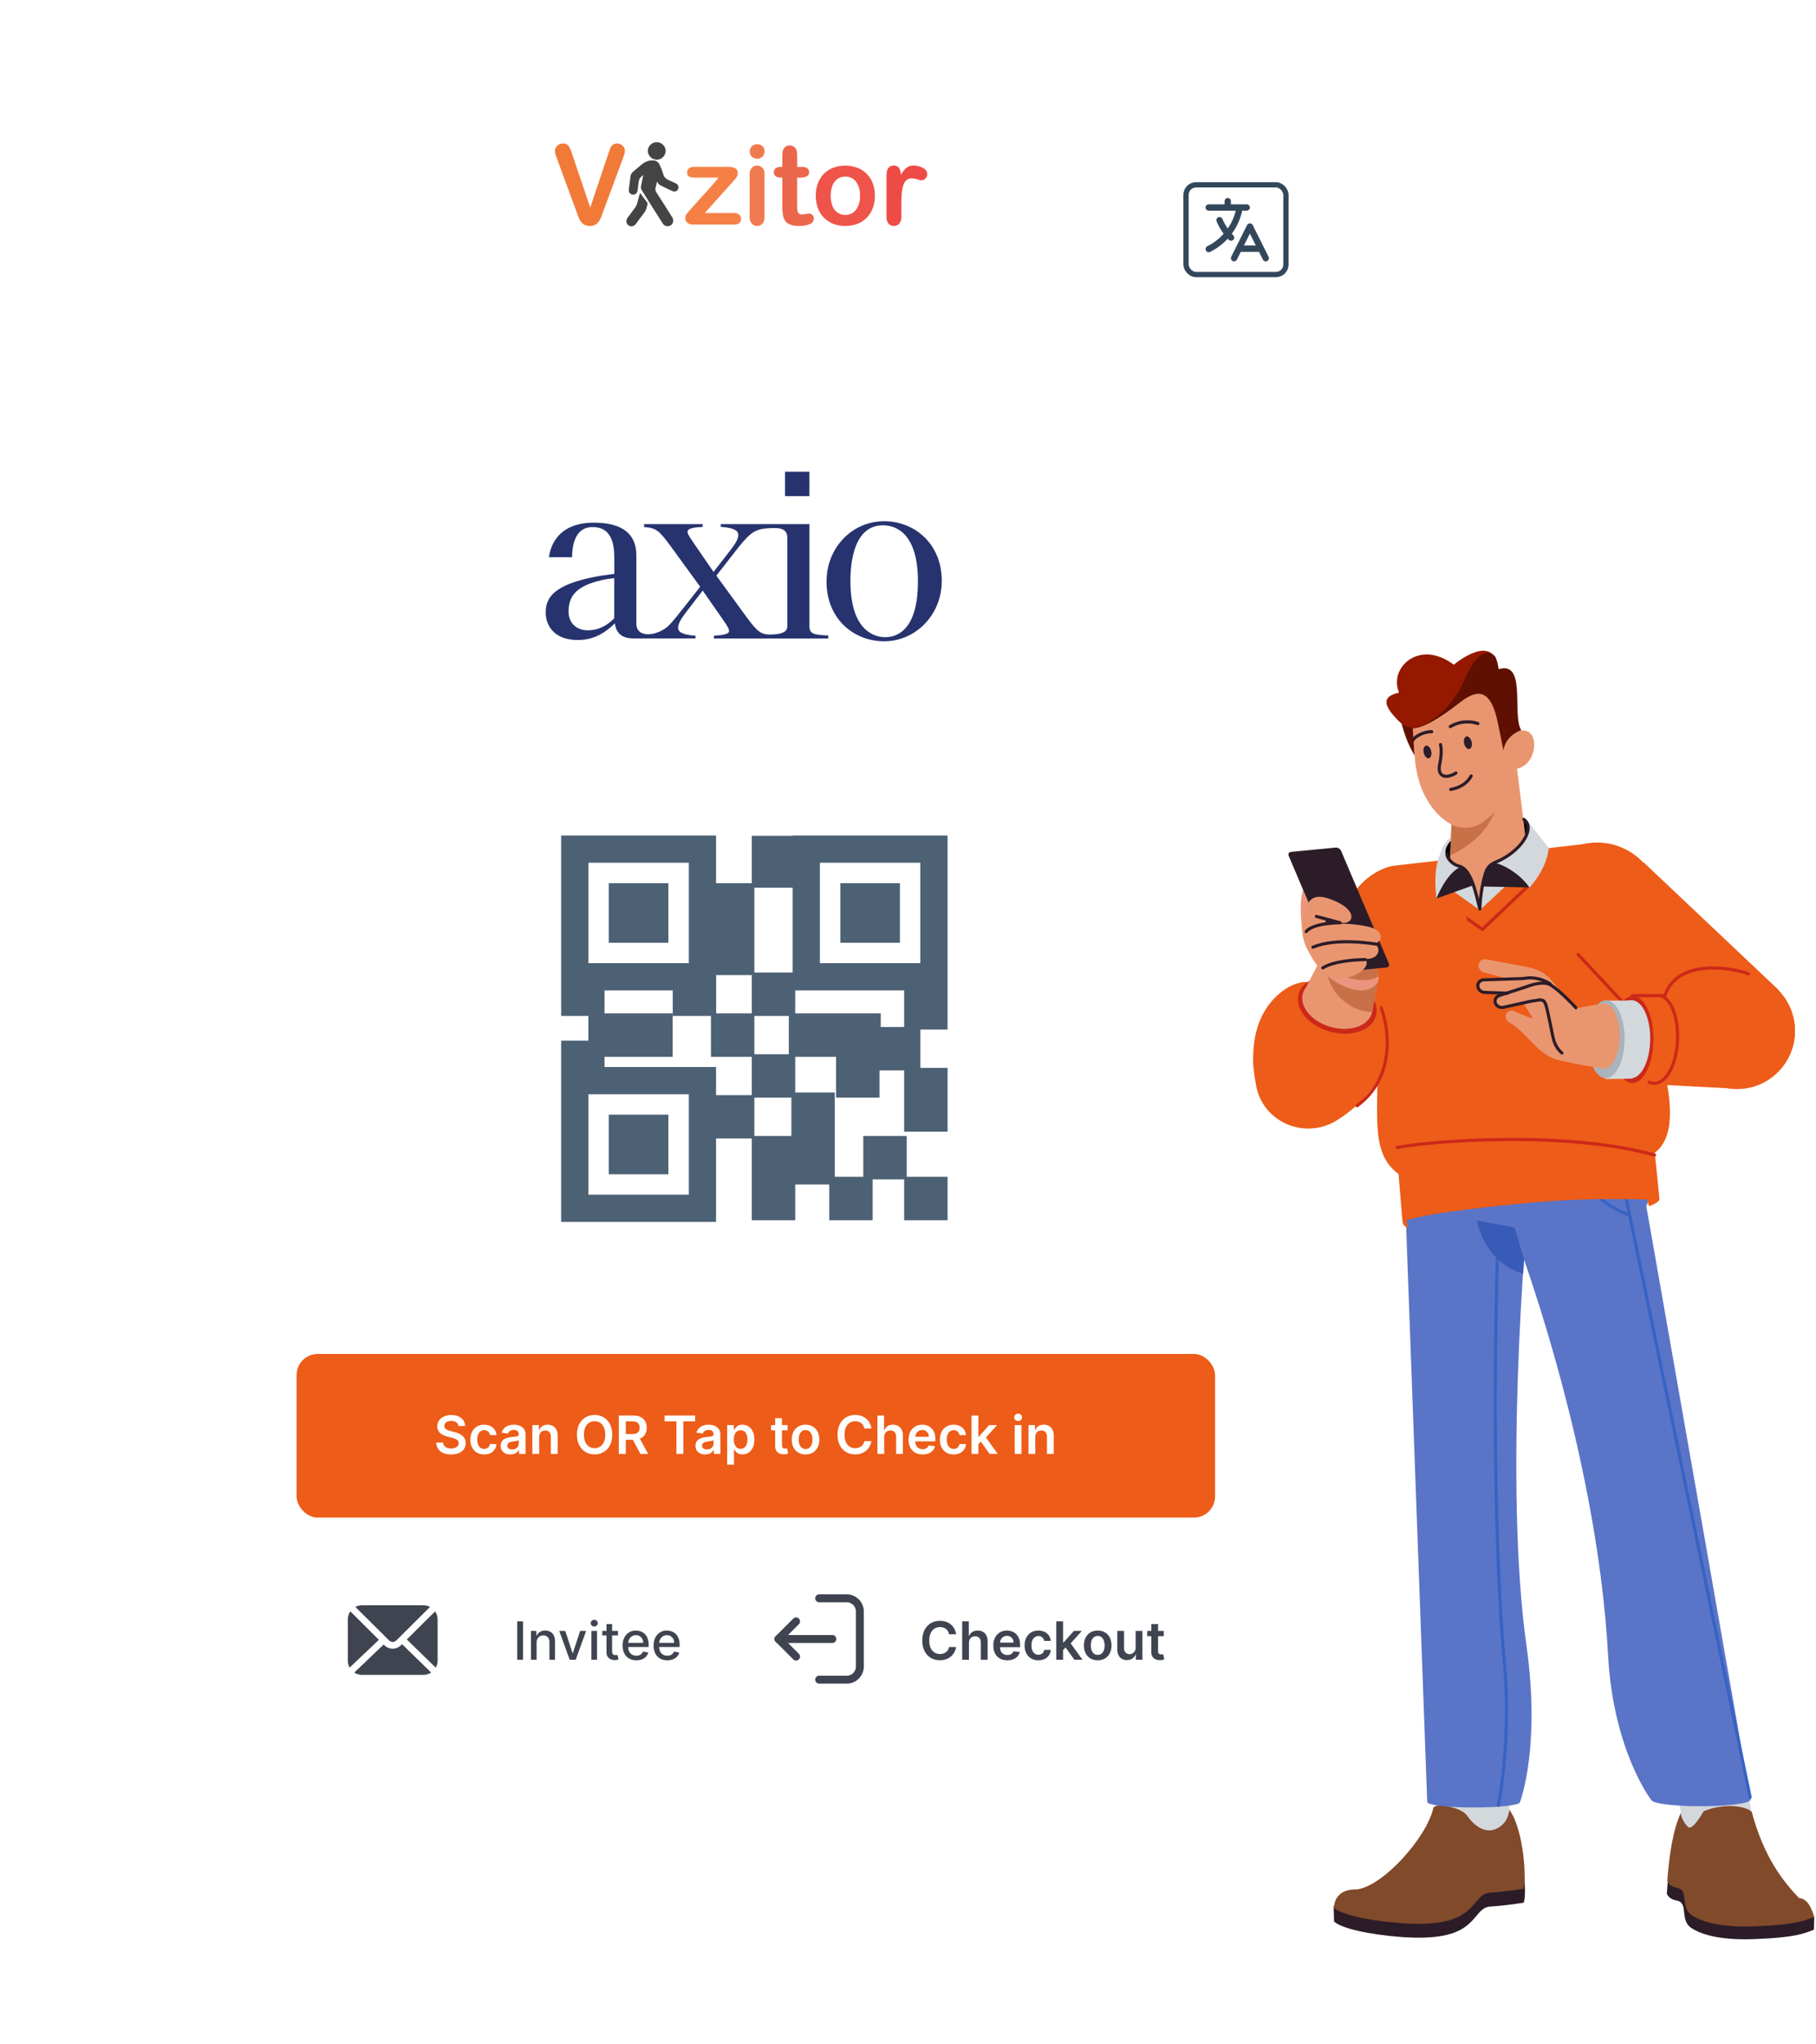 <svg width="589" height="663" viewBox="0 0 589 663" fill="none" xmlns="http://www.w3.org/2000/svg">
<g filter="url(#filter0_d_635_18)">
<rect x="26" y="18" width="429.723" height="610.896" rx="20" fill="white"/>
</g>
<rect x="96.194" y="439.163" width="297.896" height="53.073" rx="6.848" fill="#ED5C18"/>
<path d="M148.702 462.543C148.645 462.012 148.406 461.599 147.984 461.303C147.567 461.007 147.024 460.859 146.355 460.859C145.885 460.859 145.482 460.93 145.145 461.072C144.809 461.214 144.551 461.406 144.373 461.649C144.195 461.892 144.104 462.17 144.1 462.482C144.1 462.742 144.158 462.966 144.276 463.157C144.397 463.347 144.562 463.51 144.768 463.643C144.975 463.773 145.204 463.882 145.455 463.972C145.707 464.061 145.96 464.136 146.215 464.197L147.383 464.488C147.853 464.598 148.305 464.746 148.738 464.932C149.176 465.119 149.567 465.354 149.912 465.638C150.26 465.921 150.536 466.264 150.739 466.665C150.941 467.066 151.043 467.536 151.043 468.075C151.043 468.805 150.856 469.447 150.483 470.003C150.11 470.554 149.571 470.986 148.866 471.298C148.165 471.606 147.316 471.76 146.319 471.76C145.35 471.76 144.509 471.61 143.796 471.31C143.086 471.01 142.531 470.572 142.13 469.997C141.732 469.421 141.518 468.72 141.485 467.893H143.704C143.737 468.327 143.871 468.687 144.106 468.975C144.341 469.263 144.647 469.478 145.024 469.62C145.405 469.762 145.83 469.832 146.3 469.832C146.791 469.832 147.22 469.76 147.589 469.614C147.962 469.464 148.254 469.257 148.465 468.993C148.675 468.726 148.783 468.414 148.787 468.057C148.783 467.733 148.688 467.465 148.501 467.255C148.315 467.04 148.053 466.862 147.717 466.72C147.385 466.574 146.995 466.444 146.55 466.331L145.133 465.966C144.108 465.702 143.297 465.303 142.701 464.768C142.109 464.229 141.814 463.514 141.814 462.622C141.814 461.888 142.012 461.246 142.409 460.695C142.811 460.143 143.356 459.716 144.045 459.412C144.734 459.104 145.514 458.95 146.385 458.95C147.269 458.95 148.043 459.104 148.708 459.412C149.377 459.716 149.902 460.139 150.283 460.683C150.664 461.222 150.86 461.842 150.872 462.543H148.702ZM157.03 471.754C156.097 471.754 155.297 471.549 154.628 471.14C153.963 470.73 153.451 470.165 153.09 469.443C152.733 468.718 152.555 467.883 152.555 466.939C152.555 465.99 152.737 465.153 153.102 464.428C153.467 463.698 153.982 463.131 154.646 462.725C155.315 462.316 156.105 462.111 157.017 462.111C157.775 462.111 158.446 462.251 159.03 462.531C159.617 462.806 160.086 463.198 160.434 463.704C160.783 464.207 160.981 464.794 161.03 465.467H158.926C158.841 465.017 158.639 464.642 158.318 464.343C158.002 464.039 157.579 463.887 157.048 463.887C156.598 463.887 156.203 464.008 155.862 464.251C155.522 464.49 155.256 464.835 155.066 465.285C154.879 465.735 154.786 466.274 154.786 466.902C154.786 467.538 154.879 468.086 155.066 468.544C155.252 468.998 155.514 469.348 155.85 469.595C156.191 469.839 156.59 469.96 157.048 469.96C157.372 469.96 157.662 469.899 157.917 469.778C158.177 469.652 158.393 469.472 158.568 469.237C158.742 469.002 158.862 468.716 158.926 468.379H161.03C160.977 469.04 160.783 469.626 160.446 470.136C160.11 470.643 159.652 471.04 159.072 471.328C158.493 471.612 157.812 471.754 157.03 471.754ZM165.524 471.76C164.933 471.76 164.4 471.654 163.925 471.444C163.455 471.229 163.082 470.913 162.807 470.495C162.535 470.078 162.399 469.563 162.399 468.951C162.399 468.424 162.497 467.988 162.691 467.644C162.886 467.299 163.151 467.024 163.488 466.817C163.824 466.61 164.203 466.454 164.625 466.349C165.05 466.239 165.49 466.16 165.944 466.112C166.491 466.055 166.935 466.004 167.275 465.96C167.616 465.911 167.863 465.838 168.017 465.741C168.175 465.64 168.254 465.483 168.254 465.273V465.236C168.254 464.778 168.118 464.424 167.847 464.172C167.575 463.921 167.184 463.795 166.673 463.795C166.134 463.795 165.707 463.913 165.391 464.148C165.079 464.383 164.868 464.661 164.758 464.981L162.703 464.689C162.866 464.122 163.133 463.647 163.506 463.266C163.879 462.881 164.335 462.594 164.874 462.403C165.413 462.209 166.009 462.111 166.661 462.111C167.111 462.111 167.559 462.164 168.005 462.269C168.451 462.375 168.858 462.549 169.227 462.792C169.596 463.031 169.892 463.358 170.115 463.771C170.342 464.184 170.455 464.701 170.455 465.321V471.571H168.339V470.288H168.266C168.133 470.548 167.944 470.791 167.701 471.018C167.462 471.241 167.16 471.421 166.795 471.559C166.434 471.693 166.011 471.76 165.524 471.76ZM166.096 470.143C166.538 470.143 166.921 470.055 167.245 469.881C167.569 469.703 167.818 469.468 167.993 469.176C168.171 468.884 168.26 468.566 168.26 468.221V467.121C168.191 467.178 168.074 467.23 167.908 467.279C167.745 467.328 167.563 467.37 167.36 467.407C167.158 467.443 166.957 467.476 166.759 467.504C166.56 467.532 166.388 467.557 166.242 467.577C165.913 467.622 165.62 467.694 165.36 467.796C165.101 467.897 164.896 468.039 164.746 468.221C164.596 468.4 164.521 468.631 164.521 468.914C164.521 469.32 164.669 469.626 164.965 469.832C165.261 470.039 165.638 470.143 166.096 470.143ZM174.869 466.1V471.571H172.668V462.233H174.772V463.82H174.881C175.096 463.297 175.438 462.881 175.909 462.573C176.383 462.265 176.968 462.111 177.666 462.111C178.31 462.111 178.871 462.249 179.35 462.525C179.832 462.8 180.205 463.2 180.468 463.722C180.736 464.245 180.868 464.88 180.863 465.625V471.571H178.663V465.966C178.663 465.342 178.5 464.853 178.176 464.501C177.856 464.148 177.412 463.972 176.845 463.972C176.46 463.972 176.117 464.057 175.817 464.227C175.521 464.393 175.288 464.634 175.118 464.95C174.952 465.267 174.869 465.65 174.869 466.1ZM198.571 465.346C198.571 466.687 198.319 467.836 197.817 468.793C197.318 469.745 196.637 470.475 195.774 470.982C194.915 471.488 193.94 471.742 192.85 471.742C191.759 471.742 190.782 471.488 189.919 470.982C189.06 470.471 188.379 469.739 187.876 468.787C187.378 467.83 187.129 466.683 187.129 465.346C187.129 464.004 187.378 462.857 187.876 461.905C188.379 460.948 189.06 460.216 189.919 459.71C190.782 459.203 191.759 458.95 192.85 458.95C193.94 458.95 194.915 459.203 195.774 459.71C196.637 460.216 197.318 460.948 197.817 461.905C198.319 462.857 198.571 464.004 198.571 465.346ZM196.303 465.346C196.303 464.401 196.155 463.605 195.859 462.956C195.567 462.304 195.162 461.811 194.643 461.479C194.124 461.143 193.526 460.974 192.85 460.974C192.173 460.974 191.575 461.143 191.056 461.479C190.537 461.811 190.13 462.304 189.834 462.956C189.542 463.605 189.396 464.401 189.396 465.346C189.396 466.29 189.542 467.089 189.834 467.741C190.13 468.39 190.537 468.882 191.056 469.218C191.575 469.551 192.173 469.717 192.85 469.717C193.526 469.717 194.124 469.551 194.643 469.218C195.162 468.882 195.567 468.39 195.859 467.741C196.155 467.089 196.303 466.29 196.303 465.346ZM200.703 471.571V459.12H205.372C206.329 459.12 207.131 459.286 207.78 459.619C208.432 459.951 208.925 460.417 209.257 461.017C209.594 461.613 209.762 462.308 209.762 463.102C209.762 463.901 209.592 464.594 209.251 465.182C208.915 465.765 208.418 466.217 207.762 466.537C207.105 466.853 206.298 467.012 205.342 467.012H202.016V465.139H205.038C205.597 465.139 206.055 465.062 206.412 464.908C206.769 464.75 207.032 464.521 207.202 464.221C207.377 463.917 207.464 463.544 207.464 463.102C207.464 462.66 207.377 462.284 207.202 461.971C207.028 461.655 206.762 461.416 206.406 461.254C206.049 461.088 205.589 461.005 205.026 461.005H202.959V471.571H200.703ZM207.135 465.929L210.218 471.571H207.701L204.673 465.929H207.135ZM215.538 461.011V459.12H225.472V461.011H221.623V471.571H219.386V461.011H215.538ZM228.706 471.76C228.114 471.76 227.581 471.654 227.107 471.444C226.637 471.229 226.264 470.913 225.989 470.495C225.717 470.078 225.581 469.563 225.581 468.951C225.581 468.424 225.678 467.988 225.873 467.644C226.068 467.299 226.333 467.024 226.669 466.817C227.006 466.61 227.385 466.454 227.806 466.349C228.232 466.239 228.672 466.16 229.126 466.112C229.673 466.055 230.117 466.004 230.457 465.96C230.798 465.911 231.045 465.838 231.199 465.741C231.357 465.64 231.436 465.483 231.436 465.273V465.236C231.436 464.778 231.3 464.424 231.029 464.172C230.757 463.921 230.366 463.795 229.855 463.795C229.316 463.795 228.889 463.913 228.572 464.148C228.26 464.383 228.05 464.661 227.94 464.981L225.885 464.689C226.047 464.122 226.315 463.647 226.688 463.266C227.061 462.881 227.517 462.594 228.056 462.403C228.595 462.209 229.191 462.111 229.843 462.111C230.293 462.111 230.741 462.164 231.187 462.269C231.633 462.375 232.04 462.549 232.409 462.792C232.778 463.031 233.073 463.358 233.296 463.771C233.523 464.184 233.637 464.701 233.637 465.321V471.571H231.521V470.288H231.448C231.314 470.548 231.126 470.791 230.883 471.018C230.644 471.241 230.342 471.421 229.977 471.559C229.616 471.693 229.193 471.76 228.706 471.76ZM229.278 470.143C229.719 470.143 230.102 470.055 230.427 469.881C230.751 469.703 231 469.468 231.175 469.176C231.353 468.884 231.442 468.566 231.442 468.221V467.121C231.373 467.178 231.256 467.23 231.089 467.279C230.927 467.328 230.745 467.37 230.542 467.407C230.34 467.443 230.139 467.476 229.94 467.504C229.742 467.532 229.569 467.557 229.424 467.577C229.095 467.622 228.801 467.694 228.542 467.796C228.283 467.897 228.078 468.039 227.928 468.221C227.778 468.4 227.703 468.631 227.703 468.914C227.703 469.32 227.851 469.626 228.147 469.832C228.443 470.039 228.82 470.143 229.278 470.143ZM235.85 475.073V462.233H238.014V463.777H238.142C238.255 463.55 238.415 463.309 238.622 463.054C238.829 462.794 239.109 462.573 239.461 462.391C239.814 462.204 240.264 462.111 240.811 462.111C241.532 462.111 242.183 462.296 242.762 462.665C243.346 463.029 243.808 463.57 244.149 464.288C244.493 465.001 244.665 465.877 244.665 466.914C244.665 467.94 244.497 468.811 244.161 469.529C243.824 470.246 243.366 470.793 242.787 471.17C242.207 471.547 241.551 471.735 240.817 471.735C240.282 471.735 239.838 471.646 239.485 471.468C239.133 471.29 238.849 471.075 238.634 470.823C238.424 470.568 238.259 470.327 238.142 470.1H238.051V475.073H235.85ZM238.008 466.902C238.008 467.506 238.093 468.035 238.263 468.489C238.438 468.943 238.687 469.297 239.011 469.553C239.34 469.804 239.737 469.93 240.203 469.93C240.689 469.93 241.097 469.8 241.425 469.541C241.753 469.277 242 468.919 242.167 468.465C242.337 468.007 242.422 467.486 242.422 466.902C242.422 466.322 242.339 465.808 242.173 465.358C242.007 464.908 241.759 464.555 241.431 464.3C241.103 464.045 240.693 463.917 240.203 463.917C239.733 463.917 239.333 464.041 239.005 464.288C238.677 464.535 238.428 464.882 238.257 465.327C238.091 465.773 238.008 466.298 238.008 466.902ZM255.46 462.233V463.935H250.092V462.233H255.46ZM251.417 459.996H253.618V468.762C253.618 469.058 253.662 469.285 253.751 469.443C253.845 469.597 253.966 469.703 254.116 469.76C254.266 469.816 254.432 469.845 254.615 469.845C254.753 469.845 254.878 469.835 254.992 469.814C255.109 469.794 255.198 469.776 255.259 469.76L255.63 471.48C255.513 471.521 255.344 471.565 255.125 471.614C254.911 471.662 254.647 471.691 254.335 471.699C253.784 471.715 253.287 471.632 252.846 471.45C252.404 471.263 252.053 470.975 251.794 470.586C251.538 470.197 251.413 469.711 251.417 469.127V459.996ZM261.274 471.754C260.362 471.754 259.571 471.553 258.903 471.152C258.234 470.751 257.715 470.189 257.346 469.468C256.981 468.746 256.799 467.903 256.799 466.939C256.799 465.974 256.981 465.129 257.346 464.403C257.715 463.678 258.234 463.114 258.903 462.713C259.571 462.312 260.362 462.111 261.274 462.111C262.186 462.111 262.976 462.312 263.645 462.713C264.313 463.114 264.83 463.678 265.195 464.403C265.564 465.129 265.748 465.974 265.748 466.939C265.748 467.903 265.564 468.746 265.195 469.468C264.83 470.189 264.313 470.751 263.645 471.152C262.976 471.553 262.186 471.754 261.274 471.754ZM261.286 469.991C261.78 469.991 262.194 469.855 262.526 469.583C262.858 469.308 263.106 468.939 263.268 468.477C263.434 468.015 263.517 467.5 263.517 466.932C263.517 466.361 263.434 465.844 263.268 465.382C263.106 464.916 262.858 464.545 262.526 464.27C262.194 463.994 261.78 463.856 261.286 463.856C260.779 463.856 260.358 463.994 260.021 464.27C259.689 464.545 259.44 464.916 259.273 465.382C259.111 465.844 259.03 466.361 259.03 466.932C259.03 467.5 259.111 468.015 259.273 468.477C259.44 468.939 259.689 469.308 260.021 469.583C260.358 469.855 260.779 469.991 261.286 469.991ZM282.618 463.321H280.344C280.279 462.948 280.16 462.618 279.985 462.33C279.811 462.038 279.594 461.791 279.335 461.588C279.075 461.386 278.78 461.234 278.447 461.132C278.119 461.027 277.764 460.974 277.383 460.974C276.706 460.974 276.107 461.145 275.584 461.485C275.061 461.821 274.651 462.316 274.356 462.969C274.06 463.617 273.912 464.409 273.912 465.346C273.912 466.298 274.06 467.101 274.356 467.753C274.656 468.402 275.065 468.892 275.584 469.225C276.107 469.553 276.704 469.717 277.377 469.717C277.75 469.717 278.099 469.668 278.423 469.571C278.751 469.47 279.045 469.322 279.304 469.127C279.568 468.933 279.789 468.694 279.967 468.41C280.15 468.126 280.275 467.802 280.344 467.437L282.618 467.449C282.533 468.041 282.348 468.596 282.065 469.115C281.785 469.634 281.418 470.092 280.964 470.489C280.51 470.882 279.979 471.19 279.371 471.413C278.763 471.632 278.089 471.742 277.347 471.742C276.252 471.742 275.276 471.488 274.416 470.982C273.557 470.475 272.88 469.743 272.386 468.787C271.891 467.83 271.644 466.683 271.644 465.346C271.644 464.004 271.893 462.857 272.392 461.905C272.89 460.948 273.569 460.216 274.429 459.71C275.288 459.203 276.261 458.95 277.347 458.95C278.04 458.95 278.684 459.047 279.28 459.242C279.876 459.436 280.407 459.722 280.873 460.099C281.339 460.472 281.722 460.93 282.022 461.473C282.326 462.012 282.525 462.628 282.618 463.321ZM286.787 466.1V471.571H284.586V459.12H286.738V463.82H286.848C287.067 463.293 287.405 462.877 287.863 462.573C288.325 462.265 288.913 462.111 289.626 462.111C290.275 462.111 290.84 462.247 291.323 462.519C291.805 462.79 292.178 463.187 292.441 463.71C292.709 464.233 292.842 464.871 292.842 465.625V471.571H290.642V465.966C290.642 465.338 290.479 464.849 290.155 464.501C289.835 464.148 289.385 463.972 288.806 463.972C288.416 463.972 288.068 464.057 287.76 464.227C287.456 464.393 287.217 464.634 287.042 464.95C286.872 465.267 286.787 465.65 286.787 466.1ZM299.22 471.754C298.284 471.754 297.475 471.559 296.794 471.17C296.117 470.777 295.597 470.222 295.232 469.504C294.867 468.783 294.685 467.934 294.685 466.957C294.685 465.996 294.867 465.153 295.232 464.428C295.601 463.698 296.115 463.131 296.776 462.725C297.437 462.316 298.213 462.111 299.105 462.111C299.68 462.111 300.223 462.204 300.734 462.391C301.249 462.573 301.703 462.857 302.096 463.242C302.493 463.627 302.805 464.118 303.032 464.713C303.259 465.305 303.372 466.01 303.372 466.829V467.504H295.718V466.021H301.263C301.259 465.599 301.168 465.224 300.989 464.896C300.811 464.563 300.562 464.302 300.241 464.111C299.925 463.921 299.556 463.826 299.135 463.826C298.685 463.826 298.29 463.935 297.949 464.154C297.609 464.369 297.343 464.653 297.153 465.005C296.967 465.354 296.871 465.737 296.867 466.154V467.449C296.867 467.992 296.967 468.458 297.165 468.848C297.364 469.233 297.641 469.529 297.998 469.735C298.355 469.938 298.772 470.039 299.25 470.039C299.571 470.039 299.86 469.995 300.12 469.905C300.379 469.812 300.604 469.676 300.795 469.498C300.985 469.32 301.129 469.099 301.226 468.835L303.281 469.066C303.152 469.61 302.904 470.084 302.54 470.489C302.179 470.89 301.717 471.202 301.153 471.425C300.59 471.644 299.946 471.754 299.22 471.754ZM309.308 471.754C308.376 471.754 307.575 471.549 306.906 471.14C306.242 470.73 305.729 470.165 305.368 469.443C305.011 468.718 304.833 467.883 304.833 466.939C304.833 465.99 305.016 465.153 305.38 464.428C305.745 463.698 306.26 463.131 306.925 462.725C307.593 462.316 308.384 462.111 309.296 462.111C310.054 462.111 310.724 462.251 311.308 462.531C311.896 462.806 312.364 463.198 312.712 463.704C313.061 464.207 313.26 464.794 313.308 465.467H311.205C311.12 465.017 310.917 464.642 310.597 464.343C310.281 464.039 309.857 463.887 309.326 463.887C308.876 463.887 308.481 464.008 308.14 464.251C307.8 464.49 307.535 464.835 307.344 465.285C307.158 465.735 307.064 466.274 307.064 466.902C307.064 467.538 307.158 468.086 307.344 468.544C307.531 468.998 307.792 469.348 308.128 469.595C308.469 469.839 308.868 469.96 309.326 469.96C309.65 469.96 309.94 469.899 310.195 469.778C310.455 469.652 310.672 469.472 310.846 469.237C311.02 469.002 311.14 468.716 311.205 468.379H313.308C313.256 469.04 313.061 469.626 312.725 470.136C312.388 470.643 311.93 471.04 311.351 471.328C310.771 471.612 310.09 471.754 309.308 471.754ZM317.122 468.641L317.116 465.984H317.468L320.824 462.233H323.396L319.268 466.829H318.812L317.122 468.641ZM315.115 471.571V459.12H317.316V471.571H315.115ZM320.976 471.571L317.936 467.322L319.42 465.771L323.609 471.571H320.976ZM329.109 471.571V462.233H331.31V471.571H329.109ZM330.216 460.907C329.867 460.907 329.567 460.792 329.316 460.561C329.065 460.326 328.939 460.044 328.939 459.716C328.939 459.384 329.065 459.102 329.316 458.871C329.567 458.636 329.867 458.518 330.216 458.518C330.569 458.518 330.868 458.636 331.116 458.871C331.367 459.102 331.493 459.384 331.493 459.716C331.493 460.044 331.367 460.326 331.116 460.561C330.868 460.792 330.569 460.907 330.216 460.907ZM335.774 466.1V471.571H333.573V462.233H335.677V463.82H335.786C336.001 463.297 336.344 462.881 336.814 462.573C337.288 462.265 337.874 462.111 338.571 462.111C339.215 462.111 339.777 462.249 340.255 462.525C340.737 462.8 341.11 463.2 341.374 463.722C341.641 464.245 341.773 464.88 341.769 465.625V471.571H339.568V465.966C339.568 465.342 339.406 464.853 339.082 464.501C338.761 464.148 338.318 463.972 337.75 463.972C337.365 463.972 337.023 464.057 336.723 464.227C336.427 464.393 336.194 464.634 336.024 464.95C335.857 465.267 335.774 465.65 335.774 466.1Z" fill="white"/>
<path d="M310.101 530.091H307.827C307.762 529.718 307.642 529.387 307.468 529.1C307.294 528.808 307.077 528.561 306.818 528.358C306.558 528.155 306.262 528.003 305.93 527.902C305.602 527.797 305.247 527.744 304.866 527.744C304.189 527.744 303.589 527.914 303.066 528.255C302.544 528.591 302.134 529.085 301.838 529.738C301.542 530.387 301.395 531.179 301.395 532.115C301.395 533.068 301.542 533.87 301.838 534.523C302.138 535.171 302.548 535.662 303.066 535.994C303.589 536.322 304.187 536.487 304.86 536.487C305.233 536.487 305.581 536.438 305.906 536.341C306.234 536.239 306.528 536.091 306.787 535.897C307.051 535.702 307.272 535.463 307.45 535.179C307.632 534.896 307.758 534.571 307.827 534.207L310.101 534.219C310.016 534.811 309.831 535.366 309.547 535.885C309.268 536.403 308.901 536.861 308.447 537.259C307.993 537.652 307.462 537.96 306.854 538.183C306.246 538.402 305.571 538.511 304.83 538.511C303.735 538.511 302.758 538.258 301.899 537.751C301.04 537.244 300.363 536.513 299.869 535.556C299.374 534.6 299.127 533.453 299.127 532.115C299.127 530.774 299.376 529.627 299.875 528.674C300.373 527.718 301.052 526.986 301.911 526.479C302.771 525.973 303.743 525.719 304.83 525.719C305.523 525.719 306.167 525.817 306.763 526.011C307.359 526.206 307.89 526.491 308.356 526.868C308.822 527.241 309.205 527.699 309.505 528.242C309.809 528.782 310.007 529.398 310.101 530.091ZM314.27 532.869V538.341H312.069V525.89H314.221V530.589H314.331C314.549 530.062 314.888 529.647 315.346 529.343C315.808 529.035 316.396 528.881 317.109 528.881C317.758 528.881 318.323 529.017 318.805 529.288C319.288 529.56 319.66 529.957 319.924 530.48C320.191 531.003 320.325 531.641 320.325 532.395V538.341H318.124V532.735C318.124 532.107 317.962 531.619 317.638 531.27C317.318 530.918 316.868 530.741 316.288 530.741C315.899 530.741 315.551 530.826 315.243 530.997C314.939 531.163 314.699 531.404 314.525 531.72C314.355 532.036 314.27 532.419 314.27 532.869ZM326.703 538.523C325.767 538.523 324.958 538.329 324.277 537.94C323.6 537.546 323.079 536.991 322.715 536.274C322.35 535.552 322.167 534.703 322.167 533.726C322.167 532.766 322.35 531.923 322.715 531.197C323.083 530.468 323.598 529.9 324.259 529.495C324.919 529.085 325.696 528.881 326.587 528.881C327.163 528.881 327.706 528.974 328.217 529.16C328.731 529.343 329.185 529.627 329.579 530.012C329.976 530.397 330.288 530.887 330.515 531.483C330.742 532.075 330.855 532.78 330.855 533.599V534.273H323.201V532.79H328.746C328.742 532.369 328.65 531.994 328.472 531.665C328.294 531.333 328.044 531.072 327.724 530.881C327.408 530.691 327.039 530.595 326.618 530.595C326.168 530.595 325.773 530.705 325.432 530.924C325.092 531.138 324.826 531.422 324.636 531.775C324.449 532.123 324.354 532.506 324.35 532.924V534.219C324.35 534.762 324.449 535.228 324.648 535.617C324.846 536.002 325.124 536.298 325.481 536.505C325.837 536.707 326.255 536.809 326.733 536.809C327.053 536.809 327.343 536.764 327.603 536.675C327.862 536.582 328.087 536.446 328.277 536.268C328.468 536.089 328.612 535.868 328.709 535.605L330.764 535.836C330.634 536.379 330.387 536.853 330.022 537.259C329.662 537.66 329.2 537.972 328.636 538.195C328.073 538.414 327.428 538.523 326.703 538.523ZM336.791 538.523C335.858 538.523 335.058 538.319 334.389 537.909C333.724 537.5 333.212 536.934 332.851 536.213C332.494 535.487 332.316 534.652 332.316 533.708C332.316 532.76 332.498 531.923 332.863 531.197C333.228 530.468 333.743 529.9 334.407 529.495C335.076 529.085 335.866 528.881 336.778 528.881C337.536 528.881 338.207 529.021 338.791 529.3C339.378 529.576 339.847 529.967 340.195 530.474C340.544 530.976 340.742 531.564 340.791 532.237H338.687C338.602 531.787 338.4 531.412 338.079 531.112C337.763 530.808 337.34 530.656 336.809 530.656C336.359 530.656 335.964 530.778 335.623 531.021C335.283 531.26 335.017 531.605 334.827 532.054C334.64 532.504 334.547 533.043 334.547 533.672C334.547 534.308 334.64 534.855 334.827 535.313C335.013 535.767 335.275 536.118 335.611 536.365C335.952 536.608 336.351 536.73 336.809 536.73C337.133 536.73 337.423 536.669 337.678 536.547C337.938 536.422 338.154 536.241 338.329 536.006C338.503 535.771 338.623 535.485 338.687 535.149H340.791C340.738 535.81 340.544 536.395 340.207 536.906C339.871 537.413 339.413 537.81 338.833 538.098C338.254 538.381 337.573 538.523 336.791 538.523ZM344.604 535.41L344.598 532.754H344.951L348.307 529.002H350.879L346.751 533.599H346.295L344.604 535.41ZM342.598 538.341V525.89H344.799V538.341H342.598ZM348.459 538.341L345.419 534.091L346.903 532.541L351.092 538.341H348.459ZM356.034 538.523C355.122 538.523 354.332 538.323 353.663 537.921C352.994 537.52 352.476 536.959 352.107 536.237C351.742 535.516 351.56 534.673 351.56 533.708C351.56 532.743 351.742 531.898 352.107 531.173C352.476 530.447 352.994 529.884 353.663 529.483C354.332 529.081 355.122 528.881 356.034 528.881C356.946 528.881 357.737 529.081 358.405 529.483C359.074 529.884 359.591 530.447 359.956 531.173C360.325 531.898 360.509 532.743 360.509 533.708C360.509 534.673 360.325 535.516 359.956 536.237C359.591 536.959 359.074 537.52 358.405 537.921C357.737 538.323 356.946 538.523 356.034 538.523ZM356.046 536.76C356.541 536.76 356.954 536.624 357.287 536.353C357.619 536.077 357.866 535.708 358.028 535.246C358.195 534.784 358.278 534.269 358.278 533.702C358.278 533.131 358.195 532.614 358.028 532.152C357.866 531.686 357.619 531.315 357.287 531.039C356.954 530.763 356.541 530.626 356.046 530.626C355.54 530.626 355.118 530.763 354.782 531.039C354.45 531.315 354.2 531.686 354.034 532.152C353.872 532.614 353.791 533.131 353.791 533.702C353.791 534.269 353.872 534.784 354.034 535.246C354.2 535.708 354.45 536.077 354.782 536.353C355.118 536.624 355.54 536.76 356.046 536.76ZM368.329 534.413V529.002H370.53V538.341H368.396V536.681H368.299C368.088 537.204 367.741 537.632 367.259 537.964C366.781 538.296 366.191 538.462 365.49 538.462C364.878 538.462 364.337 538.327 363.866 538.055C363.4 537.779 363.036 537.38 362.772 536.857C362.509 536.33 362.377 535.694 362.377 534.948V529.002H364.578V534.608C364.578 535.2 364.74 535.67 365.064 536.018C365.388 536.367 365.814 536.541 366.341 536.541C366.665 536.541 366.979 536.462 367.283 536.304C367.587 536.146 367.837 535.911 368.031 535.599C368.23 535.283 368.329 534.888 368.329 534.413ZM377.456 529.002V530.705H372.088V529.002H377.456ZM373.413 526.765H375.614V535.532C375.614 535.828 375.659 536.055 375.748 536.213C375.841 536.367 375.963 536.472 376.113 536.529C376.263 536.586 376.429 536.614 376.611 536.614C376.749 536.614 376.875 536.604 376.988 536.584C377.106 536.564 377.195 536.545 377.256 536.529L377.626 538.25C377.509 538.29 377.341 538.335 377.122 538.383C376.907 538.432 376.644 538.46 376.331 538.468C375.78 538.485 375.284 538.402 374.842 538.219C374.4 538.033 374.049 537.745 373.79 537.356C373.535 536.967 373.409 536.48 373.413 535.897V526.765Z" fill="#3F4450"/>
<path d="M265.687 518.416H274.418C275.549 518.366 276.653 518.765 277.49 519.527C278.327 520.29 278.828 521.352 278.884 522.482V540.744C278.828 541.875 278.327 542.937 277.49 543.699C276.653 544.461 275.549 544.861 274.418 544.81H265.687" stroke="#3F4450" stroke-width="2.568" stroke-linecap="round" stroke-linejoin="round"/>
<path d="M269.967 531.613H252.532" stroke="#3F4450" stroke-width="2.568" stroke-linecap="round" stroke-linejoin="round"/>
<path d="M252.489 531.613L258.196 537.32" stroke="#3F4450" stroke-width="2.568" stroke-linecap="round" stroke-linejoin="round"/>
<path d="M252.489 531.613L258.196 525.906" stroke="#3F4450" stroke-width="2.568" stroke-linecap="round" stroke-linejoin="round"/>
<path d="M169.634 525.89V538.341H167.756V525.89H169.634ZM174.042 532.796V538.341H172.224V529.002H173.969V530.522H174.085C174.299 530.028 174.636 529.631 175.094 529.331C175.556 529.031 176.138 528.881 176.839 528.881C177.475 528.881 178.032 529.015 178.511 529.282C178.989 529.546 179.36 529.939 179.623 530.462C179.887 530.984 180.018 531.631 180.018 532.401V538.341H178.201V532.62C178.201 531.943 178.024 531.414 177.672 531.033C177.319 530.648 176.835 530.455 176.219 530.455C175.797 530.455 175.422 530.547 175.094 530.729C174.77 530.911 174.512 531.179 174.322 531.532C174.135 531.88 174.042 532.302 174.042 532.796ZM190.111 529.002L186.724 538.341H184.779L181.386 529.002H183.338L185.703 536.189H185.8L188.159 529.002H190.111ZM191.819 538.341V529.002H193.637V538.341H191.819ZM192.737 527.562C192.421 527.562 192.149 527.456 191.922 527.245C191.7 527.031 191.588 526.775 191.588 526.479C191.588 526.179 191.7 525.924 191.922 525.713C192.149 525.498 192.421 525.391 192.737 525.391C193.053 525.391 193.323 525.498 193.546 525.713C193.773 525.924 193.886 526.179 193.886 526.479C193.886 526.775 193.773 527.031 193.546 527.245C193.323 527.456 193.053 527.562 192.737 527.562ZM200.442 529.002V530.462H195.341V529.002H200.442ZM196.709 526.765H198.527V535.599C198.527 535.951 198.579 536.217 198.685 536.395C198.79 536.57 198.926 536.689 199.092 536.754C199.262 536.815 199.447 536.845 199.645 536.845C199.791 536.845 199.919 536.835 200.028 536.815C200.138 536.795 200.223 536.778 200.284 536.766L200.612 538.268C200.506 538.308 200.357 538.349 200.162 538.389C199.967 538.434 199.724 538.458 199.432 538.462C198.954 538.471 198.508 538.385 198.095 538.207C197.681 538.029 197.347 537.753 197.092 537.38C196.836 537.007 196.709 536.539 196.709 535.976V526.765ZM206.377 538.529C205.457 538.529 204.664 538.333 204 537.94C203.339 537.542 202.828 536.985 202.468 536.268C202.111 535.546 201.933 534.701 201.933 533.732C201.933 532.776 202.111 531.933 202.468 531.203C202.828 530.474 203.331 529.904 203.975 529.495C204.624 529.085 205.382 528.881 206.249 528.881C206.776 528.881 207.287 528.968 207.781 529.142C208.276 529.317 208.72 529.59 209.113 529.963C209.506 530.336 209.816 530.82 210.043 531.416C210.27 532.008 210.383 532.727 210.383 533.574V534.219H202.96V532.857H208.602C208.602 532.379 208.505 531.955 208.31 531.586C208.116 531.213 207.842 530.92 207.49 530.705C207.141 530.49 206.732 530.382 206.261 530.382C205.751 530.382 205.305 530.508 204.924 530.759C204.547 531.007 204.255 531.331 204.048 531.732C203.846 532.129 203.744 532.561 203.744 533.027V534.091C203.744 534.715 203.854 535.246 204.073 535.684C204.296 536.122 204.606 536.456 205.003 536.687C205.4 536.914 205.864 537.028 206.395 537.028C206.74 537.028 207.054 536.979 207.338 536.882C207.621 536.78 207.866 536.63 208.073 536.432C208.28 536.233 208.438 535.988 208.547 535.696L210.268 536.006C210.13 536.513 209.883 536.957 209.526 537.338C209.174 537.715 208.73 538.008 208.195 538.219C207.664 538.426 207.058 538.529 206.377 538.529ZM216.425 538.529C215.505 538.529 214.713 538.333 214.048 537.94C213.387 537.542 212.877 536.985 212.516 536.268C212.159 535.546 211.981 534.701 211.981 533.732C211.981 532.776 212.159 531.933 212.516 531.203C212.877 530.474 213.379 529.904 214.024 529.495C214.672 529.085 215.43 528.881 216.297 528.881C216.824 528.881 217.335 528.968 217.83 529.142C218.324 529.317 218.768 529.59 219.161 529.963C219.554 530.336 219.864 530.82 220.091 531.416C220.318 532.008 220.432 532.727 220.432 533.574V534.219H213.008V532.857H218.65C218.65 532.379 218.553 531.955 218.359 531.586C218.164 531.213 217.89 530.92 217.538 530.705C217.189 530.49 216.78 530.382 216.31 530.382C215.799 530.382 215.353 530.508 214.972 530.759C214.595 531.007 214.303 531.331 214.097 531.732C213.894 532.129 213.793 532.561 213.793 533.027V534.091C213.793 534.715 213.902 535.246 214.121 535.684C214.344 536.122 214.654 536.456 215.051 536.687C215.448 536.914 215.912 537.028 216.443 537.028C216.788 537.028 217.102 536.979 217.386 536.882C217.669 536.78 217.915 536.63 218.121 536.432C218.328 536.233 218.486 535.988 218.596 535.696L220.316 536.006C220.178 536.513 219.931 536.957 219.574 537.338C219.222 537.715 218.778 538.008 218.243 538.219C217.712 538.426 217.106 538.529 216.425 538.529Z" fill="#3F4450"/>
<path d="M126.166 532.051C126.88 532.749 127.855 532.749 128.568 532.051L137.769 522.908L139.472 521.205C138.832 520.87 138.119 520.681 137.347 520.681H117.388C116.616 520.681 115.903 520.87 115.262 521.205L116.966 522.908L126.166 532.051Z" fill="#3F4450"/>
<path d="M122.891 531.876L115.233 524.248L113.632 522.661C113.108 523.404 112.816 524.292 112.816 525.267V538.661C112.816 539.476 113.035 540.247 113.399 540.903C113.413 540.888 113.413 540.888 113.428 540.873L115.087 539.287L122.891 531.876Z" fill="#3F4450"/>
<path d="M130.403 533.303L130.112 533.594C129.325 534.365 128.35 534.759 127.36 534.759C126.385 534.759 125.409 534.365 124.623 533.594L124.434 533.405L116.572 540.917L114.942 542.46C114.927 542.474 114.913 542.489 114.898 542.489C115.612 542.969 116.456 543.246 117.388 543.246H137.347C138.264 543.246 139.123 542.969 139.836 542.489L138.206 540.902L130.403 533.303Z" fill="#3F4450"/>
<path d="M141.117 522.661L139.516 524.248L131.946 531.76L139.662 539.287L141.336 540.917C141.714 540.262 141.933 539.476 141.933 538.661V525.267C141.933 524.292 141.642 523.404 141.117 522.661Z" fill="#3F4450"/>
<rect x="384.673" y="59.945" width="32.407" height="29.105" rx="3.253" stroke="#33475B" stroke-width="1.712"/>
<path d="M392.035 67.306H404.362M398.199 65.252V67.306M399.275 77.065C397.706 75.44 396.432 73.528 395.54 71.415M401.794 80.66H408.984M400.253 83.742L405.389 73.47L410.525 83.742M402.052 67.306C401.057 73.234 397.243 78.205 392.035 80.793" stroke="#33475B" stroke-width="2.054" stroke-linecap="round" stroke-linejoin="round"/>
<path fill-rule="evenodd" clip-rule="evenodd" d="M566.843 581.227H543.919L547.836 602.014H570.76L566.843 581.227Z" fill="#D3D8DC"/>
<path fill-rule="evenodd" clip-rule="evenodd" d="M467.358 569.43L489.926 569.386L489.303 598.497L464.643 597.206L467.358 569.43Z" fill="#D3D8DC"/>
<path fill-rule="evenodd" clip-rule="evenodd" d="M494.155 617.147C494.155 617.147 488.546 618.082 483.383 618.394C478.976 618.661 479.065 624.047 471.676 626.851C466.201 628.899 457.61 628.943 447.061 627.474C437.09 626.094 433.44 624.091 432.772 623.29H432.683V623.156C432.639 623.067 432.639 622.978 432.683 622.934L432.55 618.126H435.844C436.868 617.592 438.247 617.281 440.117 617.325C448.352 616.524 462.774 600.144 464.91 590.173C467.091 588.615 471.676 591.241 475.86 593.333C480.356 599.743 485.252 595.87 485.252 595.87C485.252 595.87 487.122 593.467 489.481 591.419C494.288 598.007 495.357 615.233 494.155 617.147Z" fill="#2C1C28"/>
<path fill-rule="evenodd" clip-rule="evenodd" d="M588.432 621.688L588.343 625.827H588.254C588.254 625.872 588.254 625.916 588.254 625.916C584.96 627.252 581.844 628.454 569.38 628.943C559.054 629.388 552.421 627.83 548.682 625.427C544.543 622.8 547.926 617.147 543.741 616.435C541.204 615.99 540.625 614.254 540.625 614.254C541.204 605.886 542.094 595.871 545.344 591.998C545.344 594.802 547.525 597.117 547.525 597.117C547.525 597.117 548.593 598.141 552.421 591.597C557.362 589.461 562.837 589.105 568.001 591.686C571.918 606.464 578.194 614.388 583.402 619.774C584.693 619.774 585.672 620.575 586.429 621.643H588.432V621.688Z" fill="#2C1C28"/>
<path fill-rule="evenodd" clip-rule="evenodd" d="M494.021 612.652C494.021 612.652 488.413 613.586 483.249 613.898C478.843 614.165 478.932 619.551 471.543 622.355C466.068 624.403 457.477 624.447 446.927 622.979C434.152 621.198 431.749 618.438 432.728 618.394C432.728 618.394 432.639 612.652 440.028 612.83C448.263 612.029 462.818 596.138 464.955 586.167C467.136 584.609 474.569 586.79 475.771 588.838C480.267 595.247 484.496 593.467 484.496 593.467C484.496 593.467 489.036 592.399 489.525 586.968C494.377 593.556 495.223 610.738 494.021 612.652Z" fill="#814A2A"/>
<path fill-rule="evenodd" clip-rule="evenodd" d="M540.759 610.115C540.759 610.115 541.293 611.851 543.875 612.296C548.059 613.008 544.676 618.661 548.816 621.287C552.555 623.691 559.187 625.249 569.514 624.804C581.977 624.27 585.093 623.112 588.387 621.777C588.387 621.777 587.052 615.679 583.535 615.679C578.372 610.293 572.051 602.37 568.134 587.591C564.796 585.099 557.496 585.321 552.555 587.502C548.771 594.046 547.614 592.666 547.614 592.666C547.614 592.666 545.433 590.841 545.166 588.037C542.629 593.334 541.382 601.746 540.759 610.115Z" fill="#814A2A"/>
<path fill-rule="evenodd" clip-rule="evenodd" d="M567.734 583.63C567.734 583.719 567.734 583.674 567.734 583.763C567.645 584.921 560.3 585.855 551.442 585.855C543.029 585.855 536.219 585.01 535.685 583.941H535.64C535.64 583.941 523.266 568.051 521.574 537.025C517.835 467.987 490.371 397.702 490.371 397.702C490.371 397.702 487.701 379.897 533.86 390.669L567.734 583.496V583.63Z" fill="#5A74C7"/>
<path fill-rule="evenodd" clip-rule="evenodd" d="M495.757 381.411C474.525 381.411 457.388 385.15 457.521 389.779C457.655 394.409 474.97 398.148 496.202 398.148C517.435 398.148 534.572 394.409 534.438 389.779C534.349 385.15 517.034 381.411 495.757 381.411Z" fill="#5A74C7"/>
<path fill-rule="evenodd" clip-rule="evenodd" d="M533.325 362.76C533.325 362.76 522.375 355.771 504.927 355.504C470.029 355.015 455.117 362.582 455.117 362.582L455.874 389.69L533.904 383.013L533.325 362.76Z" fill="#7581F1"/>
<path fill-rule="evenodd" clip-rule="evenodd" d="M495.09 533.732C499.674 566.359 493.265 583.808 492.953 584.609C492.686 585.544 486.143 586.256 477.997 586.256C469.985 586.256 463.397 585.544 462.952 584.609H462.907L455.474 381.589C455.474 381.589 465.756 379.363 475.059 381.589C485.876 384.17 495.223 396.233 495.223 396.233C495.223 396.233 487.611 480.584 495.09 533.732Z" fill="#5A74C7"/>
<path d="M465.4 369.837C465.4 369.837 464.91 383.769 456.319 393.517" stroke="#555EC2" stroke-width="1.009" stroke-miterlimit="10" stroke-linecap="round" stroke-linejoin="round"/>
<path d="M509.511 367.656C509.511 367.656 509.779 387.375 527.851 393.874" stroke="#3763C3" stroke-width="1.009" stroke-miterlimit="10" stroke-linecap="round" stroke-linejoin="round"/>
<path d="M567.645 582.962L526.293 383.146C526.515 379.363 527.316 370.06 527.316 370.06" stroke="#3763C3" stroke-width="1.009" stroke-miterlimit="10" stroke-linecap="round" stroke-linejoin="round"/>
<path d="M485.92 399.394C485.92 399.394 482.804 480.45 487.923 539.162C490.238 565.424 485.964 585.544 485.964 585.544" stroke="#3763C3" stroke-width="1.009" stroke-miterlimit="10" stroke-linecap="round" stroke-linejoin="round"/>
<path fill-rule="evenodd" clip-rule="evenodd" d="M494.021 413.103L494.333 408.518L491.217 398.147L479.021 395.877C478.976 395.877 481.424 409.72 494.021 413.103Z" fill="#375BB7"/>
<path fill-rule="evenodd" clip-rule="evenodd" d="M445.698 320.078C449.494 354.858 441.758 372.205 453.6 380.781C454.105 386.905 454.892 396.357 454.892 396.357C454.892 396.357 454.971 397.065 455.522 397.586C456.166 398.141 456.683 398.352 456.683 398.352C456.683 398.352 456.086 395.821 456.347 395.747C459.065 394.816 467.444 392.85 494.169 390.312C514.375 388.368 526.227 389.015 534.156 389.025C534.703 390.71 534.851 391.231 534.851 391.231C534.851 391.231 538.183 390.187 538.216 388.885C538.216 388.885 537.103 377.319 536.683 373.962C544.667 367.65 543.439 352.649 529.701 313.067C536.03 308.777 539.864 301.003 538.935 292.687C537.635 281.052 527.647 272.628 516.454 273.475L515.923 273.535C515.879 273.54 515.835 273.545 515.746 273.555C515.702 273.559 515.614 273.569 515.57 273.574L451.485 280.868C441.414 283.337 434.657 293.408 435.872 304.291C436.604 310.838 440.658 316.655 445.698 320.078Z" fill="#ED5C18"/>
<path d="M453.172 372.206C463.944 370.025 508.278 366.642 536.632 374.654" stroke="#CC2818" stroke-width="1.009" stroke-miterlimit="10" stroke-linecap="round" stroke-linejoin="round"/>
<path d="M466.307 291.262L480.794 301.468L495.454 287.557" stroke="#CC2818" stroke-width="1.009" stroke-miterlimit="10" stroke-linecap="round" stroke-linejoin="round"/>
<path fill-rule="evenodd" clip-rule="evenodd" d="M473.323 310.767C467.716 321.919 452.353 342.357 438.797 352.113C436.199 356.927 431.394 360.42 425.555 361.072C416.132 362.125 407.624 355.327 406.576 345.948C405.83 339.269 409.036 333.088 414.299 329.678C414.422 329.575 414.505 329.521 414.628 329.417C429.099 320.634 435.05 300.934 436.065 297.193C437.623 288.688 444.565 281.866 453.589 280.858C464.604 279.627 474.582 287.56 475.813 298.575C476.307 302.998 475.341 307.182 473.323 310.767Z" fill="#ED5C18"/>
<path d="M442.052 344.762L448.588 302.244" stroke="#ED5C18" stroke-width="1.009" stroke-miterlimit="10" stroke-linecap="round" stroke-linejoin="round"/>
<path fill-rule="evenodd" clip-rule="evenodd" d="M582.058 332.3C583.215 342.652 575.744 351.952 565.437 353.103C559.376 353.78 553.658 351.508 549.703 347.381L518.436 316.476C507.829 316.541 498.627 308.343 497.381 297.195C496.057 285.34 504.274 274.702 515.776 273.417C522.456 272.671 528.7 275.243 533.068 279.861L533.146 279.763L576.664 320.899L576.625 320.949C579.512 323.94 581.559 327.832 582.058 332.3Z" fill="#ED5C18"/>
<path d="M511.846 309.599L543.335 343.3" stroke="#CC2818" stroke-width="1.009" stroke-miterlimit="10" stroke-linecap="round" stroke-linejoin="round"/>
<path fill-rule="evenodd" clip-rule="evenodd" d="M582.059 332.3C583.215 342.651 575.744 351.951 565.437 353.103C563.756 353.29 562.094 353.252 560.497 352.983L529.365 351.355L529.417 322.953C529.417 322.953 535.773 322.914 540.03 322.931C544.583 309.568 564.873 314.781 567.145 315.871C574.848 317.474 581.124 323.939 582.059 332.3Z" fill="#ED5C18"/>
<path fill-rule="evenodd" clip-rule="evenodd" d="M531.177 323.473C527.568 321.636 523.869 326.215 522.964 333.751C522.055 341.243 524.271 349.057 527.881 350.894C531.49 352.73 535.164 347.93 536.073 340.438C537.022 332.897 534.786 325.309 531.177 323.473Z" fill="#CC2818"/>
<path fill-rule="evenodd" clip-rule="evenodd" d="M530.652 324.785C527.421 323.131 524.12 327.262 523.304 333.982C522.487 340.702 524.477 347.691 527.707 349.345C530.938 351 534.219 346.692 535.036 339.972C535.892 333.202 533.922 326.391 530.652 324.785Z" fill="#D3D8DC"/>
<path fill-rule="evenodd" clip-rule="evenodd" d="M521.268 324.58L529.187 324.502L529.468 349.866L520.659 349.999L521.268 324.58Z" fill="#D3D8DC"/>
<path fill-rule="evenodd" clip-rule="evenodd" d="M522.369 324.816C519.139 323.161 515.838 327.292 515.021 334.012C514.204 340.732 516.194 347.721 519.425 349.375C522.655 351.03 525.936 346.722 526.753 340.002C527.565 333.238 525.595 326.426 522.369 324.816Z" fill="#A8B3BC"/>
<path fill-rule="evenodd" clip-rule="evenodd" d="M521.534 325.759C518.825 324.36 516.035 327.852 515.365 333.48C514.7 339.153 516.34 345.017 519.045 346.372C521.754 347.771 524.529 344.146 525.194 338.473C525.908 332.84 524.238 327.114 521.534 325.759Z" fill="#E99670"/>
<path fill-rule="evenodd" clip-rule="evenodd" d="M494.238 325.584L499.852 334.542L494.238 325.584Z" fill="#E99670"/>
<path fill-rule="evenodd" clip-rule="evenodd" d="M504.07 343.432C498.293 341.032 495.925 336.28 491.224 332.685L489.444 331.585C488.436 330.98 488.071 329.722 488.587 328.724C489.112 327.814 490.243 327.509 491.187 327.941C491.187 327.941 496.153 330.701 502.613 331.591C512.491 328.607 525.924 350.217 504.07 343.432Z" fill="#E99670"/>
<path d="M482.107 311.219L494.825 313.605L495.833 313.806L496.34 313.929L496.571 313.992L496.895 314.09C497.815 314.301 498.66 314.655 499.516 315.097C500.371 315.538 501.148 316.079 501.891 316.712C502.24 317.032 502.589 317.351 502.944 317.715C503.096 317.877 503.253 318.083 503.406 318.245L503.824 318.781L518.7 338.08C521.268 341.421 513.377 346.155 505.848 340.904L498.743 321.812L498.527 321.478C498.473 321.394 498.418 321.311 498.364 321.227C498.256 321.06 498.104 320.898 497.951 320.736C497.646 320.411 497.346 320.131 496.958 319.861C496.574 319.635 496.191 319.41 495.768 319.233L495.581 319.164L495.35 319.1L494.838 318.934L493.865 318.639L481.274 315.388C480.114 315.025 479.351 313.811 479.626 312.661C479.955 311.594 481.006 310.984 482.107 311.219Z" fill="#E99670"/>
<path fill-rule="evenodd" clip-rule="evenodd" d="M504.31 333.552L499.555 323.871L499.26 323.635C499.162 323.557 499.113 323.517 499.014 323.439C498.867 323.321 498.675 323.208 498.483 323.095C498.1 322.869 497.721 322.687 497.308 322.599C496.89 322.467 496.477 322.378 496.03 322.384L495.848 322.359L495.578 322.345L495.086 322.355L494.098 322.331L481.509 321.901C480.3 321.902 479.302 320.983 479.217 319.828C479.148 318.806 479.949 317.955 481.055 317.831L493.55 317.42L494.523 317.312L495.009 317.257L495.275 317.228L495.585 317.193C496.474 317.139 497.379 317.217 498.293 317.383C499.208 317.55 500.088 317.81 500.938 318.207C501.361 318.384 501.789 318.605 502.172 318.831C502.364 318.944 502.556 319.057 502.753 319.214L503.284 319.558L513.347 329.049C518.031 336.498 513.194 336.098 504.31 333.552Z" fill="#E99670"/>
<path d="M482.107 311.219L494.825 313.605L495.833 313.806L496.34 313.929L496.571 313.992L496.895 314.09C497.815 314.301 498.66 314.655 499.516 315.097C500.371 315.538 501.148 316.079 501.891 316.712C502.24 317.032 502.589 317.351 502.944 317.715C503.096 317.877 503.253 318.083 503.406 318.245L503.824 318.781L518.7 338.08C521.268 341.421 513.377 346.155 505.848 340.904L498.743 321.812L498.527 321.478C498.473 321.394 498.418 321.311 498.364 321.227C498.256 321.06 498.104 320.898 497.951 320.736C497.646 320.411 497.346 320.131 496.958 319.861C496.574 319.635 496.191 319.41 495.768 319.233L495.581 319.164L495.35 319.1L494.838 318.934L493.865 318.639L481.274 315.388C480.114 315.025 479.351 313.811 479.626 312.661C479.955 311.594 481.006 310.984 482.107 311.219Z" fill="#E99670"/>
<path fill-rule="evenodd" clip-rule="evenodd" d="M509.004 333.475L502.245 325.093L501.911 324.906C501.817 324.872 501.719 324.793 501.625 324.759C501.439 324.69 501.247 324.577 501.065 324.553C500.647 324.42 500.234 324.332 499.826 324.288C499.418 324.244 498.971 324.249 498.533 324.343L498.356 324.363L498.096 324.436L497.614 324.535L496.651 324.732L487.691 326.719C486.511 326.985 485.316 326.312 485.016 325.226C484.725 324.228 485.329 323.22 486.366 322.88L495.055 320.073L496.004 319.743L496.481 319.601L496.697 319.532L497.002 319.453C497.871 319.221 498.751 319.078 499.685 319.019C500.619 318.959 501.524 319.037 502.438 319.204C502.895 319.287 503.357 319.415 503.775 319.547C504.006 319.611 504.237 319.675 504.429 319.787L505.039 320.033L513.304 332.277C519.379 338.541 518.246 334.01 509.004 333.475Z" fill="#E99670"/>
<path fill-rule="evenodd" clip-rule="evenodd" d="M492.122 322.282L504.562 320.579L506.302 336.15L501.923 337.849L492.122 322.282Z" fill="#E99670"/>
<path fill-rule="evenodd" clip-rule="evenodd" d="M520.29 325.451L509.566 327.276L509.463 344.8L520.151 346.651C523.869 341.847 523.627 332.468 520.29 325.451Z" fill="#E99670"/>
<path d="M506.59 341.538C506.59 341.538 504.441 339.941 503.761 336.658C501.262 325.113 501.63 324.4 499.334 324.298C499.516 324.323 496.607 324.737 496.607 324.737L487.647 326.724C486.467 326.99 485.272 326.317 484.972 325.231C484.681 324.233 485.285 323.225 486.322 322.886L495.011 320.078C495.011 320.078 500.191 317.932 502.772 319.391C505.978 321.227 511.133 326.877 511.133 326.877" stroke="#2C1C28" stroke-width="1.009" stroke-miterlimit="10" stroke-linecap="round" stroke-linejoin="round"/>
<path d="M488.971 322.141C485.511 322.035 481.598 321.89 481.598 321.89C480.389 321.891 479.39 320.972 479.306 319.817C479.237 318.795 480.037 317.944 481.143 317.82L493.638 317.41L494.611 317.301L495.098 317.247L495.364 317.217L495.673 317.182C496.563 317.128 497.467 317.206 498.382 317.372C499.296 317.539 500.176 317.799 501.027 318.197C501.45 318.373 501.877 318.594 502.261 318.82C502.453 318.933 502.645 319.046 502.841 319.203" stroke="#2C1C28" stroke-width="1.009" stroke-miterlimit="10" stroke-linecap="round" stroke-linejoin="round"/>
<path d="M534.88 351.007C538.804 352.853 542.778 347.93 543.84 340.197C544.858 332.47 542.936 324.891 539.012 323.045" stroke="#CC2818" stroke-width="1.009" stroke-miterlimit="10" stroke-linecap="round" stroke-linejoin="round"/>
<path d="M529.373 322.958C529.373 322.958 535.729 322.92 539.986 322.937C544.539 309.573 564.829 314.786 567.1 315.876" stroke="#CC2818" stroke-width="1.009" stroke-miterlimit="10" stroke-linecap="round" stroke-linejoin="round"/>
<path fill-rule="evenodd" clip-rule="evenodd" d="M494.964 266.337C498.573 268.576 492.528 277.806 484.704 280.338C476.315 283.022 468.576 281.109 468.554 276.902C468.604 270.536 485.05 260.189 494.964 266.337Z" fill="black"/>
<path fill-rule="evenodd" clip-rule="evenodd" d="M495.309 275.839L491.955 248.623L471.424 251.275L470.184 281.064C470.184 281.064 470.14 281.472 470.165 281.694C470.259 282.937 472.874 283.496 476.659 283.297L479.871 294.807L481.432 282.719C481.958 282.616 482.528 282.507 483.098 282.399C490.052 280.905 495.61 278.134 495.442 276.227C495.427 276.094 495.412 275.962 495.309 275.839Z" fill="#E99670"/>
<path fill-rule="evenodd" clip-rule="evenodd" d="M494.025 265.546C496.277 266.862 498.094 272.705 484.866 279.782C483.032 280.211 482.104 281.927 481.369 285.368L479.861 294.315L477.344 285.818C477.344 285.818 476.807 284.22 476.216 283.346C475.415 282.181 474.549 281.651 474.549 281.651C474.549 281.651 469.814 279.761 469.194 278.218C468.022 275.348 469.781 273.45 470.783 272.397C470.793 272.083 470.802 271.768 470.812 271.453C469.682 272.162 467.982 273.785 467.084 276.976C464.517 282.861 465.923 291.438 465.923 291.438L470.714 288.619L479.959 295.2L489.657 286.189C489.657 286.189 492.327 286.831 496.112 287.841C499.148 284.546 502.026 279.432 502.288 274.969L495.347 266.159L494.064 265.497L494.025 265.546Z" fill="#D3D8DC"/>
<path d="M494.226 265.747C495.008 266.332 495.495 267.084 495.609 268.101C496.019 271.773 491.294 277.183 484.905 279.733C483.49 280.294 482.404 281.401 481.938 282.841C481.094 285.309 480.177 289.532 479.964 294.841C478.599 289.44 477.194 282.072 473.398 280.974C472.705 280.782 472.007 280.547 471.422 280.12C470.301 279.304 469.415 278.194 469.287 277.044" stroke="#2A1C28" stroke-width="1.009" stroke-miterlimit="10" stroke-linecap="round" stroke-linejoin="round"/>
<path fill-rule="evenodd" clip-rule="evenodd" d="M465.879 291.444L477.807 287.155C477.807 287.155 476.413 283.101 475.114 281.499C473.821 279.942 469.114 283.513 465.879 291.444Z" fill="#2A1C28"/>
<path fill-rule="evenodd" clip-rule="evenodd" d="M496.024 287.852L480.85 287.531C480.973 287.428 480.797 281.849 483.691 280.093C485.411 279.049 492.885 283.007 496.024 287.852Z" fill="#2A1C28"/>
<path fill-rule="evenodd" clip-rule="evenodd" d="M470.364 277.462C488.187 269.021 486.075 254.924 486.075 254.924L471.056 260.006L470.364 277.462Z" fill="#C87149"/>
<path fill-rule="evenodd" clip-rule="evenodd" d="M470.716 267.395C472.236 268.224 473.951 268.585 475.676 268.481C477.401 268.377 479.064 267.874 480.511 266.924C484.575 264.239 489.876 259 490.791 249.379C497.729 249.599 499.715 238.669 495.134 237.11C492.294 236.182 489.503 238.794 488.323 241.056C488.261 241.165 488.148 241.427 488.129 241.525C486.735 236.276 491.14 229.113 487.322 226.976C467.153 215.708 459.395 230.667 457.658 233.59C457.687 237.229 458.375 240.917 458.934 246.487C460.041 258.092 465.809 264.818 470.716 267.395ZM488.28 241.068C488.311 241.013 488.311 241.013 488.28 241.068V241.068Z" fill="#E99670"/>
<path d="M470.512 256.05C470.512 256.05 475.122 255.524 477.162 251.688" stroke="#2C1C28" stroke-width="1.009" stroke-miterlimit="10" stroke-linecap="round" stroke-linejoin="round"/>
<path d="M464.363 237.336C461.747 237.223 458.689 239.031 458.249 240.121" stroke="#2C1C28" stroke-width="1.009" stroke-miterlimit="10" stroke-linecap="round" stroke-linejoin="round"/>
<path d="M479.334 234.706C477.373 233.951 473.738 233.656 470.372 235.687" stroke="#2C1C28" stroke-width="1.009" stroke-miterlimit="10" stroke-linecap="round" stroke-linejoin="round"/>
<path d="M467.211 241.494C467.211 241.494 467.866 243.714 466.947 247.936C466.106 251.767 468.711 252.852 472.237 250.731" stroke="#2C1C28" stroke-width="1.009" stroke-miterlimit="10" stroke-linecap="round" stroke-linejoin="round"/>
<path fill-rule="evenodd" clip-rule="evenodd" d="M475.628 238.861C474.972 238.995 474.619 240.061 474.882 241.189C475.145 242.317 475.907 243.077 476.563 242.944C477.219 242.81 477.572 241.744 477.309 240.616C477.046 239.488 476.284 238.728 475.628 238.861Z" fill="#2C1C28"/>
<path fill-rule="evenodd" clip-rule="evenodd" d="M462.511 241.859C461.855 241.993 461.502 243.059 461.765 244.187C462.028 245.315 462.79 246.075 463.446 245.942C464.102 245.808 464.455 244.742 464.192 243.614C463.929 242.486 463.167 241.726 462.511 241.859Z" fill="#2C1C28"/>
<path fill-rule="evenodd" clip-rule="evenodd" d="M454.685 234.868C458.571 246.172 457.704 236.116 457.704 236.116C460.177 237.054 467.853 232.225 473.705 226.973C479.514 221.733 483.568 220.021 485.314 228.911C486.498 234.91 492.223 215.061 486.039 217.081C484.607 204.458 471.514 215.619 471.514 215.619C471.514 215.619 466.108 211.056 460.203 212.583C454.685 214.005 451.605 219.604 453.772 224.641C449.67 225.673 446.729 227.403 454.685 234.868Z" fill="#951800"/>
<path fill-rule="evenodd" clip-rule="evenodd" d="M458.856 235.939C461.409 236.161 466.379 233.413 473.796 227.64C480.004 222.844 483.544 224.643 485.591 233.451C486.058 235.492 487.057 240.48 487.608 243.329C487.999 241.052 489.619 238.208 493.4 236.848C490.285 231.886 495.279 214.085 485.996 217.093C485.806 215.391 485.59 214.435 485.053 213.151C484.493 212.289 480.349 208.118 475.077 220.365C471.335 229.1 464.067 235.248 458.856 235.939ZM454.685 234.867C456.072 240.764 458.737 244.926 458.737 244.926L458.212 236.115C456.217 235.74 455.201 235.234 454.685 234.867Z" fill="#5F1001"/>
<path fill-rule="evenodd" clip-rule="evenodd" d="M422.591 288.549C422.591 288.549 421.938 291.154 421.901 293.133C421.679 299.21 422.883 304.226 423.011 304.984L425.549 295.43L422.591 288.549Z" fill="#EC957E"/>
<path fill-rule="evenodd" clip-rule="evenodd" d="M451.087 338.46C450.091 351.062 438.622 360.198 434.69 362.654C428.423 367.26 419.539 367.266 413.299 362.125C409.802 359.254 407.774 355.317 407.267 351.167C406.308 346.424 404.424 331.87 414.316 322.824C419.302 318.275 423.49 318.494 423.49 318.494L446.775 326.752C446.727 326.714 451.536 332.487 451.087 338.46Z" fill="#ED5C18"/>
<path fill-rule="evenodd" clip-rule="evenodd" d="M436.189 317.29C443.105 319.264 447.621 324.726 446.268 329.513C444.909 334.257 438.212 336.55 431.253 334.581C424.337 332.607 419.821 327.145 421.174 322.358C422.533 317.614 429.23 315.32 436.189 317.29Z" fill="#CC2818"/>
<path fill-rule="evenodd" clip-rule="evenodd" d="M447.037 317.58L445.187 327.144C445.197 327.615 445.122 328.095 444.962 328.585C443.763 332.84 437.763 334.84 431.558 333.087C425.396 331.329 421.332 326.461 422.573 322.202C422.752 321.495 423.114 320.896 423.561 320.288L429.386 309.036L447.037 317.58Z" fill="#E99670"/>
<path fill-rule="evenodd" clip-rule="evenodd" d="M445.23 327.138C445.23 327.525 445.183 327.873 445.094 328.227C441.881 328.285 438.253 326.931 435.241 324.177C430.651 319.968 429.121 313.958 431.337 309.976L447.08 317.575L445.23 327.138Z" fill="#C87149"/>
<path fill-rule="evenodd" clip-rule="evenodd" d="M438.901 306.985C438.901 306.985 452.779 316.337 444.623 320.553C438.779 323.567 425.801 316.132 423.713 305.892C421.927 297.207 438.901 306.985 438.901 306.985Z" fill="#EC957E"/>
<path fill-rule="evenodd" clip-rule="evenodd" d="M447.192 316.661C444.617 318.194 440.194 318.945 432.928 315.379C422.755 310.378 436.831 311.509 445.094 312.475C446.192 313.854 447.041 315.304 447.192 316.661Z" fill="#C87149"/>
<path fill-rule="evenodd" clip-rule="evenodd" d="M433.172 274.919L418.777 276.313C418.056 276.393 417.689 276.949 417.977 277.604L433.478 314.158C433.766 314.813 434.548 315.284 435.269 315.203L449.664 313.809C450.385 313.729 450.752 313.173 450.464 312.518L434.963 275.964C434.675 275.309 433.893 274.838 433.172 274.919Z" fill="#2C1C28"/>
<path fill-rule="evenodd" clip-rule="evenodd" d="M442.832 311.053C448.079 311.154 447.827 306.589 445.504 306.162C448.853 305.402 448.884 301.836 444.074 300.656C437.454 299.035 429.758 299.68 429.758 299.68L430.133 298.05C430.133 298.05 433.012 298.845 434.817 299.244C438.948 300.113 440.632 295.59 433.051 292.273C428.763 290.392 425.456 289.988 423.861 293.772C422.158 297.739 419.935 305.499 428.669 314.138C431.343 320.406 439.99 316.35 441.52 315.063C443.756 313.182 443.501 312.052 442.832 311.053Z" fill="#E99670"/>
<path d="M446.197 306.214C446.197 306.214 433.326 303.96 425.838 307.243" stroke="#2C1C28" stroke-width="1.009" stroke-miterlimit="10" stroke-linecap="round" stroke-linejoin="round"/>
<path d="M442.808 311.228C439.257 311.324 432.733 311.71 429.031 313.926" stroke="#2C1C28" stroke-width="1.009" stroke-miterlimit="10" stroke-linecap="round" stroke-linejoin="round"/>
<path d="M434.652 299.306C434.779 299.291 425.975 299.245 423.64 302.167" stroke="#2C1C28" stroke-width="1.009" stroke-miterlimit="10" stroke-linecap="round" stroke-linejoin="round"/>
<path d="M434.341 299.212L426.953 297.247" stroke="#2C1C28" stroke-width="1.009" stroke-miterlimit="10" stroke-linecap="round" stroke-linejoin="round"/>
<path d="M447.963 326.887C450.568 333.658 452.651 349.493 440.15 358.661" stroke="#CC2818" stroke-width="1.011" stroke-linecap="round"/>
<path d="M216.784 286.459H197.459V305.784H216.784V286.459Z" fill="#4D6175"/>
<path d="M216.784 361.549H197.459V380.873H216.784V361.549Z" fill="#4D6175"/>
<path d="M182 337.531V346.089V351.611V396.333H232.244V369.279H243.838V381.702V382.53V395.781H257.918V384.186H268.96V395.781H283.039V382.53H293.254V395.781H307.333V381.702H294.082V368.451H280.003V381.702H270.754V354.371H257.918V342.777H271.169V356.028H285.248V347.194H293.254V352.991V360.445V367.07H307.333V360.445V352.991V346.366H298.499V333.943H307.333V321.244V319.864V271H257.089V271.093H243.838V286.459H232.244V271H182V315.446V321.244V329.525H190.834V337.531H182ZM223.409 387.499H190.834V354.924H223.409V387.499ZM244.666 356.028H256.676V368.451H244.666V356.028ZM244.666 329.525H255.846V341.948H244.666V329.525ZM293.254 333.114H285.661V328.698H257.917V321.244H293.253V333.114H293.254ZM265.923 279.834H298.499V312.409H265.923V279.834ZM257.089 315.446H244.666V287.933H257.089V315.446ZM243.838 328.698H232.279V316.275H243.838V328.698ZM190.834 279.834H223.409V312.409H190.834V279.834ZM218.2 321.244V329.525H230.587V342.776H243.838V355.199H232.244V346.089H196.079V342.776H204.085H204.914H218.164V328.697H204.913H204.085H196.079V321.243H218.2V321.244Z" fill="#4D6175"/>
<path d="M291.874 286.459H272.549V305.784H291.874V286.459Z" fill="#4D6175"/>
<path d="M286.764 169.057C276.424 169.057 268.074 177.577 268.074 188.646C268.074 200.721 276.873 208 286.764 208C296.955 208 305.454 199.458 305.454 188.41C305.454 176.314 296.57 169.057 286.764 169.057ZM287.128 206.672C282.803 206.672 275.824 203.697 275.824 188.475C275.824 182.309 276.98 170.384 286.422 170.384C290.896 170.384 297.726 173.338 297.726 188.56C297.726 202.969 292.074 206.672 287.128 206.672Z" fill="#26336F"/>
<path d="M262.529 203.139V169.997H233.777V170.897C237.138 171.132 238.851 171.753 239.322 172.802C239.814 173.894 239.065 175.671 236.988 178.347L231.422 185.498L224.892 175.992C223.436 173.915 222.773 172.759 223.072 172.095C223.372 171.453 224.871 171.046 227.911 170.897V169.997H208.9V170.961C212.86 171.239 213.717 171.967 217.742 177.469L227.097 190.315L221.188 197.808C219.304 200.227 218.384 201.319 217.206 202.582C213.824 206.222 206.395 207.399 206.395 202.304V180.102C206.395 173.209 201.877 169.526 192.607 169.526C179.569 169.526 178.285 179.096 178.049 180.723H185.542C185.628 174.558 187.769 170.939 192.179 170.961C195.947 170.961 199.244 172.866 199.244 180.745V186.14C178.37 188.645 177 194.511 177 198.793C177 202.068 178.991 207.592 187.426 207.592C192.051 207.592 195.797 205.751 199.415 202.197C199.886 205.515 201.835 207.078 205.474 207.078H225.577V206.2C222.323 205.965 220.525 205.344 220.075 204.316C219.583 203.224 220.311 201.447 222.366 198.771L227.911 191.556L234.569 201.105C236.025 203.182 236.689 204.338 236.389 205.001C236.089 205.644 234.484 206.05 231.55 206.2V207.099H268.652V206.115C264.071 205.922 262.529 205.665 262.529 203.139ZM199.223 200.548C197.103 202.711 194.748 203.974 192.222 204.338C191.665 204.402 191.109 204.445 190.552 204.445C186.527 204.402 184.236 201.597 184.408 197.958C184.6 193.976 186.099 190.593 193.828 188.495C195.605 188.024 197.403 187.703 199.223 187.531V200.548ZM255.357 203.139C255.357 205.066 253.324 205.815 249.684 205.815C246.58 205.815 245.381 204.573 241.72 199.585L232.343 186.718L238.166 179.246C242.705 173.359 244.396 171.86 248.1 171.432C249.491 171.282 250.883 171.261 252.296 171.325C254.351 171.517 255.357 172.502 255.357 174.386V203.139Z" fill="#26336F"/>
<path d="M262.529 153H254.608V160.921H262.529V153Z" fill="#26336F"/>
<path d="M292.338 66.34V70.362C292.4 71.156 292.154 71.944 291.65 72.562C291.428 72.801 291.157 72.99 290.856 73.116C290.555 73.242 290.23 73.303 289.904 73.294C289.582 73.303 289.262 73.242 288.966 73.114C288.67 72.986 288.406 72.794 288.193 72.553C287.704 71.933 287.465 71.152 287.523 70.365V56.951C287.523 54.788 288.305 53.706 289.869 53.705C290.198 53.676 290.528 53.73 290.831 53.862C291.133 53.995 291.397 54.201 291.598 54.463C291.998 55.14 292.2 55.916 292.18 56.703C292.639 55.861 293.239 55.103 293.953 54.463C294.645 53.929 295.505 53.66 296.378 53.705C297.408 53.71 298.42 53.97 299.324 54.463C299.731 54.624 300.083 54.9 300.336 55.257C300.59 55.614 300.735 56.037 300.753 56.475C300.761 56.747 300.711 57.018 300.605 57.269C300.5 57.52 300.343 57.745 300.144 57.931C299.798 58.287 299.326 58.493 298.83 58.504C298.393 58.442 297.964 58.333 297.551 58.178C296.974 57.978 296.37 57.868 295.76 57.852C295.136 57.825 294.523 58.022 294.031 58.408C293.538 58.85 293.177 59.421 292.99 60.057C292.72 60.901 292.549 61.773 292.479 62.657C292.384 63.666 292.337 64.893 292.338 66.34Z" fill="#EF4B46"/>
<path d="M185.577 49.987L191.433 67.325L197.308 49.861C197.613 48.944 197.843 48.306 197.996 47.947C198.166 47.567 198.426 47.234 198.754 46.977C199.171 46.668 199.683 46.515 200.201 46.544C200.638 46.542 201.067 46.658 201.444 46.879C201.816 47.093 202.127 47.4 202.344 47.77C202.552 48.108 202.665 48.495 202.671 48.891C202.668 49.173 202.632 49.454 202.565 49.728C202.495 50.027 202.407 50.322 202.301 50.61C202.195 50.898 202.089 51.195 201.983 51.501L195.721 68.401C195.497 69.048 195.273 69.662 195.05 70.244C194.849 70.783 194.589 71.298 194.274 71.779C193.973 72.228 193.571 72.601 193.1 72.867C192.551 73.165 191.933 73.311 191.309 73.29C190.686 73.31 190.069 73.167 189.518 72.876C189.042 72.611 188.637 72.236 188.336 71.782C188.019 71.298 187.756 70.78 187.551 70.239C187.328 69.663 187.104 69.052 186.88 68.404L180.725 51.646C180.62 51.34 180.51 51.04 180.399 50.746C180.283 50.436 180.188 50.118 180.117 49.794C180.047 49.51 180.007 49.218 180 48.925C180.005 48.617 180.071 48.313 180.195 48.031C180.32 47.749 180.5 47.495 180.724 47.284C180.959 47.041 181.242 46.85 181.555 46.723C181.867 46.595 182.203 46.534 182.541 46.543C182.901 46.506 183.265 46.562 183.598 46.706C183.93 46.849 184.221 47.076 184.441 47.363C184.933 48.184 185.315 49.067 185.577 49.987Z" fill="#F17A39"/>
<path d="M237.422 59.228L228.602 69.089H238.039C238.662 69.044 239.279 69.237 239.766 69.628C239.957 69.804 240.108 70.018 240.208 70.257C240.309 70.496 240.357 70.754 240.348 71.013C240.356 71.263 240.309 71.51 240.21 71.739C240.111 71.968 239.962 72.172 239.775 72.336C239.278 72.715 238.66 72.897 238.037 72.848H224.985C224.25 72.905 223.519 72.692 222.93 72.248C222.534 71.885 222.292 71.383 222.255 70.846C222.218 70.31 222.388 69.779 222.73 69.364C223.048 68.947 223.707 68.18 224.706 67.064C225.765 65.889 226.726 64.825 227.591 63.871C228.456 62.918 229.258 62.027 229.999 61.198C230.74 60.37 231.354 59.667 231.842 59.09C232.33 58.514 232.721 58.02 233.015 57.608H225.853C225.097 57.639 224.341 57.549 223.613 57.343C223.106 57.167 222.854 56.703 222.855 55.949C222.845 55.7 222.891 55.452 222.99 55.222C223.09 54.993 223.239 54.79 223.428 54.626C223.893 54.269 224.471 54.092 225.056 54.128H236.117C236.927 54.084 237.735 54.239 238.472 54.578C238.749 54.741 238.973 54.98 239.118 55.266C239.264 55.552 239.324 55.874 239.292 56.193C239.288 56.468 239.234 56.739 239.133 56.993C239.046 57.234 238.927 57.462 238.78 57.672C238.651 57.848 238.474 58.063 238.25 58.316C238.026 58.57 237.75 58.874 237.422 59.228Z" fill="#F48046"/>
<path d="M245.59 51.469C244.96 51.484 244.347 51.264 243.87 50.852C243.643 50.627 243.463 50.359 243.34 50.064C243.218 49.769 243.156 49.452 243.157 49.133C243.159 48.813 243.225 48.497 243.35 48.203C243.476 47.909 243.658 47.643 243.888 47.421C244.349 46.991 244.958 46.754 245.588 46.76C246.195 46.754 246.784 46.967 247.247 47.36C247.493 47.576 247.687 47.846 247.812 48.149C247.937 48.451 247.991 48.779 247.97 49.106C247.988 49.429 247.933 49.753 247.811 50.053C247.689 50.354 247.502 50.623 247.264 50.843C246.805 51.256 246.207 51.48 245.59 51.469ZM247.971 56.444V70.364C248.029 71.154 247.783 71.937 247.283 72.552C247.062 72.793 246.792 72.985 246.491 73.113C246.19 73.24 245.864 73.302 245.537 73.293C245.212 73.303 244.889 73.24 244.591 73.109C244.293 72.978 244.029 72.782 243.817 72.535C243.339 71.916 243.104 71.145 243.156 70.365V56.585C243.098 55.81 243.334 55.042 243.817 54.433C244.034 54.195 244.301 54.007 244.598 53.882C244.895 53.757 245.215 53.699 245.537 53.71C245.863 53.7 246.187 53.76 246.488 53.884C246.789 54.009 247.06 54.196 247.283 54.433C247.768 54.987 248.016 55.709 247.972 56.444H247.971Z" fill="#F07A4F"/>
<path d="M253.21 54.132H253.74V51.24C253.74 50.464 253.761 49.855 253.802 49.414C253.83 49.014 253.948 48.625 254.146 48.276C254.341 47.942 254.621 47.666 254.958 47.476C255.317 47.269 255.725 47.162 256.14 47.167C256.761 47.171 257.356 47.417 257.798 47.854C258.122 48.151 258.342 48.544 258.425 48.975C258.527 49.596 258.571 50.225 258.557 50.854V54.135H260.321C260.884 54.096 261.441 54.269 261.882 54.62C262.057 54.776 262.196 54.968 262.289 55.182C262.382 55.397 262.427 55.63 262.42 55.864C262.443 56.141 262.381 56.419 262.245 56.661C262.108 56.903 261.902 57.098 261.653 57.222C260.959 57.517 260.206 57.65 259.453 57.611H258.553V66.467C258.545 67.047 258.571 67.627 258.633 68.204C258.668 68.57 258.816 68.915 259.056 69.192C259.206 69.331 259.383 69.436 259.576 69.501C259.769 69.567 259.973 69.59 260.176 69.571C260.562 69.558 260.946 69.508 261.323 69.421C261.694 69.335 262.072 69.285 262.452 69.271C262.649 69.274 262.844 69.316 263.025 69.397C263.205 69.477 263.367 69.593 263.501 69.738C263.654 69.889 263.774 70.069 263.855 70.267C263.935 70.466 263.974 70.679 263.969 70.893C263.962 71.284 263.837 71.663 263.61 71.981C263.384 72.299 263.066 72.541 262.699 72.675C261.541 73.144 260.295 73.355 259.047 73.292C257.858 73.368 256.671 73.105 255.625 72.534C254.867 72.054 254.322 71.303 254.099 70.434C253.828 69.261 253.706 68.057 253.738 66.853V57.608H253.103C252.531 57.648 251.965 57.471 251.516 57.114C251.339 56.958 251.198 56.765 251.103 56.549C251.009 56.333 250.963 56.098 250.969 55.862C250.963 55.625 251.012 55.389 251.112 55.174C251.211 54.958 251.359 54.768 251.543 54.618C252.023 54.263 252.614 54.091 253.21 54.132Z" fill="#EB674C"/>
<path d="M283.764 63.5C283.778 64.853 283.551 66.197 283.093 67.469C282.675 68.636 282.013 69.7 281.153 70.592C280.296 71.468 279.262 72.15 278.119 72.592C276.852 73.074 275.505 73.312 274.15 73.292C272.805 73.313 271.469 73.073 270.216 72.586C269.072 72.133 268.038 71.442 267.182 70.558C266.326 69.675 265.667 68.619 265.25 67.462C264.796 66.192 264.572 64.851 264.589 63.502C264.573 62.139 264.801 60.785 265.26 59.502C265.675 58.345 266.33 57.288 267.182 56.402C268.038 55.53 269.073 54.853 270.216 54.418C272.768 53.486 275.567 53.49 278.116 54.427C279.267 54.87 280.308 55.556 281.169 56.439C282.029 57.322 282.688 58.381 283.1 59.543C283.553 60.813 283.778 62.152 283.764 63.5ZM278.931 63.5C279.029 61.868 278.571 60.251 277.631 58.913C277.223 58.382 276.693 57.957 276.087 57.671C275.482 57.386 274.816 57.249 274.147 57.272C273.262 57.255 272.393 57.511 271.659 58.005C270.903 58.543 270.325 59.295 270.001 60.165C269.228 62.308 269.225 64.653 269.992 66.798C270.316 67.663 270.887 68.414 271.633 68.959C272.372 69.467 273.251 69.729 274.147 69.708C274.817 69.731 275.483 69.594 276.089 69.307C276.695 69.02 277.224 68.592 277.631 68.059C278.567 66.73 279.025 65.123 278.931 63.5Z" fill="#EE5449"/>
<path d="M209.17 55.878C208.559 56.352 207.977 56.862 207.428 57.406C207.143 57.754 206.956 58.171 206.884 58.615C206.689 59.692 206.584 60.786 206.433 61.871C206.394 62.15 206.246 62.403 206.023 62.575C205.8 62.746 205.518 62.824 205.238 62.791C205.094 62.779 204.955 62.738 204.828 62.669C204.701 62.601 204.59 62.507 204.501 62.394C204.412 62.28 204.348 62.15 204.312 62.01C204.276 61.87 204.269 61.725 204.292 61.583C204.458 60.161 204.643 58.742 204.813 57.32C204.875 56.778 205.146 56.283 205.57 55.94C206.511 55.14 207.442 54.334 208.404 53.563C209.322 52.772 210.499 52.348 211.711 52.372C212.111 52.351 212.508 52.453 212.849 52.663C213.19 52.873 213.459 53.182 213.62 53.549C214.084 54.521 214.476 55.525 214.792 56.555C214.909 57.037 215.142 57.484 215.471 57.855C215.8 58.227 216.216 58.512 216.681 58.686C217.501 59.035 218.301 59.43 219.105 59.816C219.354 59.929 219.548 60.136 219.646 60.391C219.744 60.646 219.738 60.93 219.63 61.181C219.579 61.306 219.503 61.419 219.407 61.514C219.31 61.608 219.195 61.682 219.069 61.73C218.943 61.778 218.808 61.8 218.673 61.793C218.538 61.787 218.406 61.753 218.285 61.693C216.97 61.096 215.641 60.513 214.364 59.84C213.949 59.541 213.594 59.169 213.317 58.74C213.19 58.516 213.043 58.304 212.879 58.106C212.701 58.971 212.579 59.855 212.329 60.698C212.223 61.043 212.202 61.409 212.268 61.764C212.335 62.119 212.486 62.453 212.709 62.737C214.419 65.34 216.07 67.994 217.734 70.64C217.86 70.808 217.95 71 217.997 71.204C218.045 71.408 218.049 71.62 218.01 71.826C217.972 72.033 217.89 72.228 217.771 72.401C217.653 72.574 217.499 72.721 217.321 72.831C217.142 72.941 216.943 73.013 216.735 73.042C216.527 73.071 216.316 73.057 216.114 72.999C215.912 72.942 215.725 72.843 215.563 72.709C215.402 72.576 215.27 72.409 215.176 72.222C213.834 70.094 212.481 67.974 211.139 65.847C210.202 64.363 209.265 62.879 208.355 61.378C208.22 61.135 208.17 60.853 208.215 60.578C208.5 59.058 208.825 57.54 209.17 55.878Z" fill="#444444"/>
<path d="M216.49 73.383C216.159 73.376 215.836 73.281 215.555 73.107C215.274 72.933 215.044 72.687 214.89 72.395C214.195 71.293 213.498 70.193 212.799 69.095C212.15 68.071 211.501 67.047 210.853 66.023L210.81 65.955C209.902 64.517 208.963 63.029 208.066 61.548C207.89 61.236 207.825 60.873 207.884 60.52C208.097 59.383 208.331 58.253 208.584 57.058L208.651 56.738C208.302 57.01 207.974 57.309 207.67 57.631C207.426 57.932 207.266 58.293 207.206 58.677C207.083 59.356 206.996 60.057 206.911 60.737C206.861 61.132 206.811 61.527 206.756 61.922C206.703 62.286 206.509 62.615 206.217 62.839C205.925 63.064 205.557 63.165 205.191 63.122C205.004 63.104 204.823 63.049 204.659 62.959C204.494 62.869 204.35 62.747 204.234 62.599C204.119 62.452 204.035 62.282 203.987 62.101C203.939 61.92 203.929 61.731 203.957 61.546C204.054 60.718 204.154 59.891 204.257 59.065C204.331 58.471 204.405 57.876 204.476 57.282C204.549 56.654 204.864 56.08 205.355 55.682L206.11 55.041C206.788 54.464 207.488 53.868 208.196 53.301C209.174 52.455 210.432 52.005 211.725 52.036C212.188 52.014 212.646 52.135 213.039 52.38C213.432 52.626 213.741 52.985 213.925 53.411L214.048 53.689C214.472 54.585 214.828 55.513 215.113 56.463C215.217 56.897 215.426 57.299 215.723 57.632C216.02 57.966 216.394 58.221 216.813 58.376C217.498 58.668 218.178 58.995 218.834 59.311L219.251 59.511C219.578 59.662 219.832 59.935 219.96 60.271C220.089 60.607 220.08 60.98 219.937 61.311C219.869 61.476 219.767 61.626 219.639 61.751C219.511 61.875 219.358 61.973 219.191 62.036C219.024 62.1 218.845 62.129 218.666 62.122C218.488 62.114 218.312 62.07 218.151 61.993L217.661 61.773C216.519 61.259 215.337 60.728 214.209 60.13C213.833 59.894 213.513 59.58 213.269 59.21C213.2 59.12 213.131 59.03 213.061 58.945L213.056 58.936V58.95C212.954 59.568 212.818 60.181 212.649 60.785C212.557 61.084 212.54 61.401 212.599 61.708C212.659 62.015 212.792 62.303 212.989 62.547C214.404 64.711 215.802 66.935 217.154 69.085L218.017 70.458C218.202 70.733 218.315 71.05 218.347 71.38C218.378 71.711 218.326 72.044 218.195 72.349C218.064 72.623 217.866 72.86 217.618 73.037C217.371 73.213 217.082 73.324 216.78 73.359C216.684 73.374 216.587 73.382 216.49 73.383ZM209.69 54.995L209.495 55.945C209.408 56.369 209.322 56.783 209.238 57.19C208.991 58.383 208.756 59.509 208.546 60.639C208.517 60.832 208.552 61.03 208.646 61.202C209.539 62.678 210.477 64.163 211.383 65.602L211.426 65.67C212.068 66.692 212.715 67.714 213.366 68.736C214.065 69.836 214.762 70.936 215.458 72.036C215.565 72.263 215.742 72.45 215.963 72.569C216.185 72.689 216.438 72.734 216.687 72.7C216.88 72.681 217.065 72.613 217.224 72.502C217.383 72.391 217.51 72.241 217.594 72.067C217.679 71.862 217.711 71.64 217.687 71.419C217.663 71.199 217.584 70.989 217.457 70.808L216.59 69.436C215.24 67.288 213.843 65.066 212.432 62.908C212.184 62.582 212.017 62.203 211.943 61.801C211.87 61.398 211.893 60.984 212.011 60.593C212.173 60.012 212.303 59.422 212.401 58.828C212.45 58.561 212.501 58.294 212.554 58.028L212.673 57.45L213.105 57.85C213.244 57.986 213.36 58.144 213.449 58.318C213.485 58.388 213.526 58.455 213.573 58.518C213.648 58.61 213.721 58.705 213.795 58.801C213.986 59.091 214.232 59.342 214.519 59.538C215.629 60.126 216.8 60.652 217.933 61.162L218.423 61.383C218.504 61.424 218.593 61.448 218.685 61.453C218.776 61.459 218.867 61.445 218.953 61.412C219.038 61.38 219.116 61.33 219.181 61.266C219.246 61.202 219.297 61.125 219.33 61.04C219.405 60.867 219.409 60.673 219.34 60.498C219.272 60.323 219.137 60.182 218.965 60.107L218.547 59.907C217.897 59.594 217.226 59.27 216.555 58.984C216.043 58.791 215.587 58.477 215.224 58.067C214.862 57.658 214.605 57.167 214.476 56.636C214.199 55.718 213.854 54.822 213.444 53.956L213.321 53.677C213.185 53.367 212.956 53.106 212.667 52.931C212.377 52.756 212.041 52.674 211.703 52.697C210.57 52.675 209.47 53.074 208.614 53.816C207.914 54.377 207.214 54.97 206.544 55.544C206.292 55.758 206.04 55.973 205.787 56.187C205.425 56.475 205.192 56.895 205.139 57.356C205.067 57.951 204.994 58.546 204.919 59.142C204.819 59.967 204.719 60.792 204.619 61.618C204.601 61.717 204.605 61.819 204.629 61.916C204.654 62.014 204.699 62.105 204.761 62.185C204.823 62.264 204.901 62.329 204.99 62.377C205.079 62.424 205.177 62.452 205.277 62.459C205.471 62.481 205.665 62.427 205.819 62.307C205.973 62.188 206.075 62.014 206.102 61.821C206.158 61.431 206.202 61.039 206.256 60.648C206.342 59.96 206.43 59.248 206.556 58.548C206.637 58.043 206.852 57.569 207.179 57.176C207.547 56.791 207.944 56.436 208.366 56.113C208.554 55.959 208.751 55.799 208.953 55.625L209.69 54.995Z" fill="#444444"/>
<path d="M207.73 63.306C208.408 64.213 209.03 65.045 209.65 65.884C209.677 65.924 209.695 65.97 209.704 66.019C209.712 66.067 209.711 66.116 209.7 66.164C209.545 67.076 209.216 67.95 208.731 68.739C207.786 69.928 206.913 71.174 206.004 72.391C205.91 72.557 205.782 72.701 205.627 72.814C205.473 72.927 205.297 73.005 205.11 73.045C204.923 73.084 204.73 73.083 204.543 73.042C204.357 73.001 204.181 72.921 204.028 72.807C203.876 72.692 203.75 72.546 203.657 72.38C203.564 72.213 203.508 72.029 203.491 71.839C203.474 71.65 203.497 71.458 203.558 71.278C203.619 71.097 203.718 70.932 203.847 70.792C204.708 69.622 205.584 68.463 206.432 67.284C206.623 67.009 206.768 66.705 206.861 66.384C207.158 65.404 207.421 64.409 207.73 63.306Z" fill="#444444"/>
<path d="M204.819 73.415C204.463 73.409 204.118 73.29 203.834 73.075C203.66 72.955 203.513 72.8 203.4 72.621C203.288 72.441 203.213 72.241 203.18 72.032C203.148 71.778 203.167 71.52 203.236 71.274C203.305 71.027 203.422 70.796 203.58 70.595C203.889 70.176 204.199 69.757 204.511 69.338C205.056 68.604 205.621 67.844 206.163 67.091C206.332 66.847 206.461 66.577 206.544 66.291C206.756 65.591 206.95 64.885 207.156 64.137L207.411 63.217L207.592 62.569L208.416 63.669C208.936 64.364 209.43 65.022 209.916 65.685C209.974 65.768 210.013 65.862 210.03 65.962C210.047 66.061 210.043 66.163 210.016 66.26C209.947 66.482 209.89 66.706 209.831 66.942C209.701 67.663 209.414 68.346 208.99 68.942C208.36 69.735 207.75 70.569 207.16 71.376C206.86 71.776 206.569 72.185 206.27 72.586C206.111 72.829 205.897 73.031 205.644 73.175C205.392 73.32 205.109 73.402 204.819 73.415ZM207.869 64.044L207.795 64.313C207.587 65.064 207.395 65.775 207.179 66.482C207.075 66.84 206.914 67.177 206.701 67.482C206.156 68.24 205.591 69.001 205.043 69.738C204.733 70.156 204.423 70.574 204.114 70.993C204.008 71.124 203.929 71.275 203.881 71.436C203.834 71.598 203.818 71.767 203.836 71.934C203.856 72.056 203.901 72.173 203.967 72.278C204.033 72.382 204.12 72.472 204.222 72.542C204.341 72.63 204.477 72.691 204.621 72.721C204.766 72.751 204.915 72.75 205.059 72.717C205.203 72.685 205.338 72.621 205.455 72.531C205.572 72.442 205.669 72.328 205.738 72.197C206.037 71.797 206.332 71.395 206.625 70.991C207.219 70.179 207.833 69.339 208.471 68.536C208.834 68.012 209.079 67.415 209.188 66.786C209.245 66.556 209.305 66.319 209.378 66.086V66.07C208.9 65.422 208.408 64.765 207.889 64.07L207.869 64.044Z" fill="#444444"/>
<path d="M215.565 48.894C215.565 49.404 215.414 49.901 215.131 50.324C214.848 50.748 214.445 51.077 213.974 51.27C213.503 51.464 212.986 51.513 212.487 51.411C211.988 51.31 211.53 51.062 211.173 50.7C210.815 50.337 210.573 49.877 210.478 49.377C210.383 48.876 210.439 48.359 210.638 47.891C210.838 47.422 211.173 47.024 211.599 46.746C212.026 46.469 212.526 46.324 213.035 46.331C213.708 46.344 214.349 46.619 214.822 47.097C215.295 47.577 215.561 48.221 215.565 48.894Z" fill="#444444"/>
<path d="M213.001 51.803C212.231 51.795 211.495 51.483 210.953 50.935C210.411 50.388 210.106 49.648 210.106 48.878C210.142 48.133 210.464 47.43 211.005 46.915C211.545 46.401 212.264 46.115 213.01 46.117C213.756 46.119 214.473 46.409 215.012 46.926C215.55 47.443 215.868 48.147 215.9 48.893C215.9 49.663 215.595 50.402 215.052 50.948C214.508 51.493 213.77 51.801 213 51.803H213.001ZM213.009 46.662C212.418 46.664 211.852 46.898 211.432 47.313C211.012 47.729 210.773 48.293 210.765 48.884C210.768 49.477 211.003 50.046 211.421 50.467C211.838 50.889 212.405 51.13 212.998 51.138C213.591 51.134 214.159 50.896 214.578 50.475C214.996 50.054 215.231 49.485 215.231 48.891C215.229 48.305 214.998 47.743 214.587 47.326C214.175 46.909 213.617 46.67 213.031 46.66L213.009 46.662Z" fill="#444444"/>
<defs>
<filter id="filter0_d_635_18" x="0.629" y="0.63" width="480.465" height="661.638" filterUnits="userSpaceOnUse" color-interpolation-filters="sRGB">
<feFlood flood-opacity="0" result="BackgroundImageFix"/>
<feColorMatrix in="SourceAlpha" type="matrix" values="0 0 0 0 0 0 0 0 0 0 0 0 0 0 0 0 0 0 127 0" result="hardAlpha"/>
<feOffset dy="8.001"/>
<feGaussianBlur stdDeviation="12.686"/>
<feComposite in2="hardAlpha" operator="out"/>
<feColorMatrix type="matrix" values="0 0 0 0 0 0 0 0 0 0 0 0 0 0 0 0 0 0 0.1 0"/>
<feBlend mode="normal" in2="BackgroundImageFix" result="effect1_dropShadow_635_18"/>
<feBlend mode="normal" in="SourceGraphic" in2="effect1_dropShadow_635_18" result="shape"/>
</filter>
</defs>
</svg>
